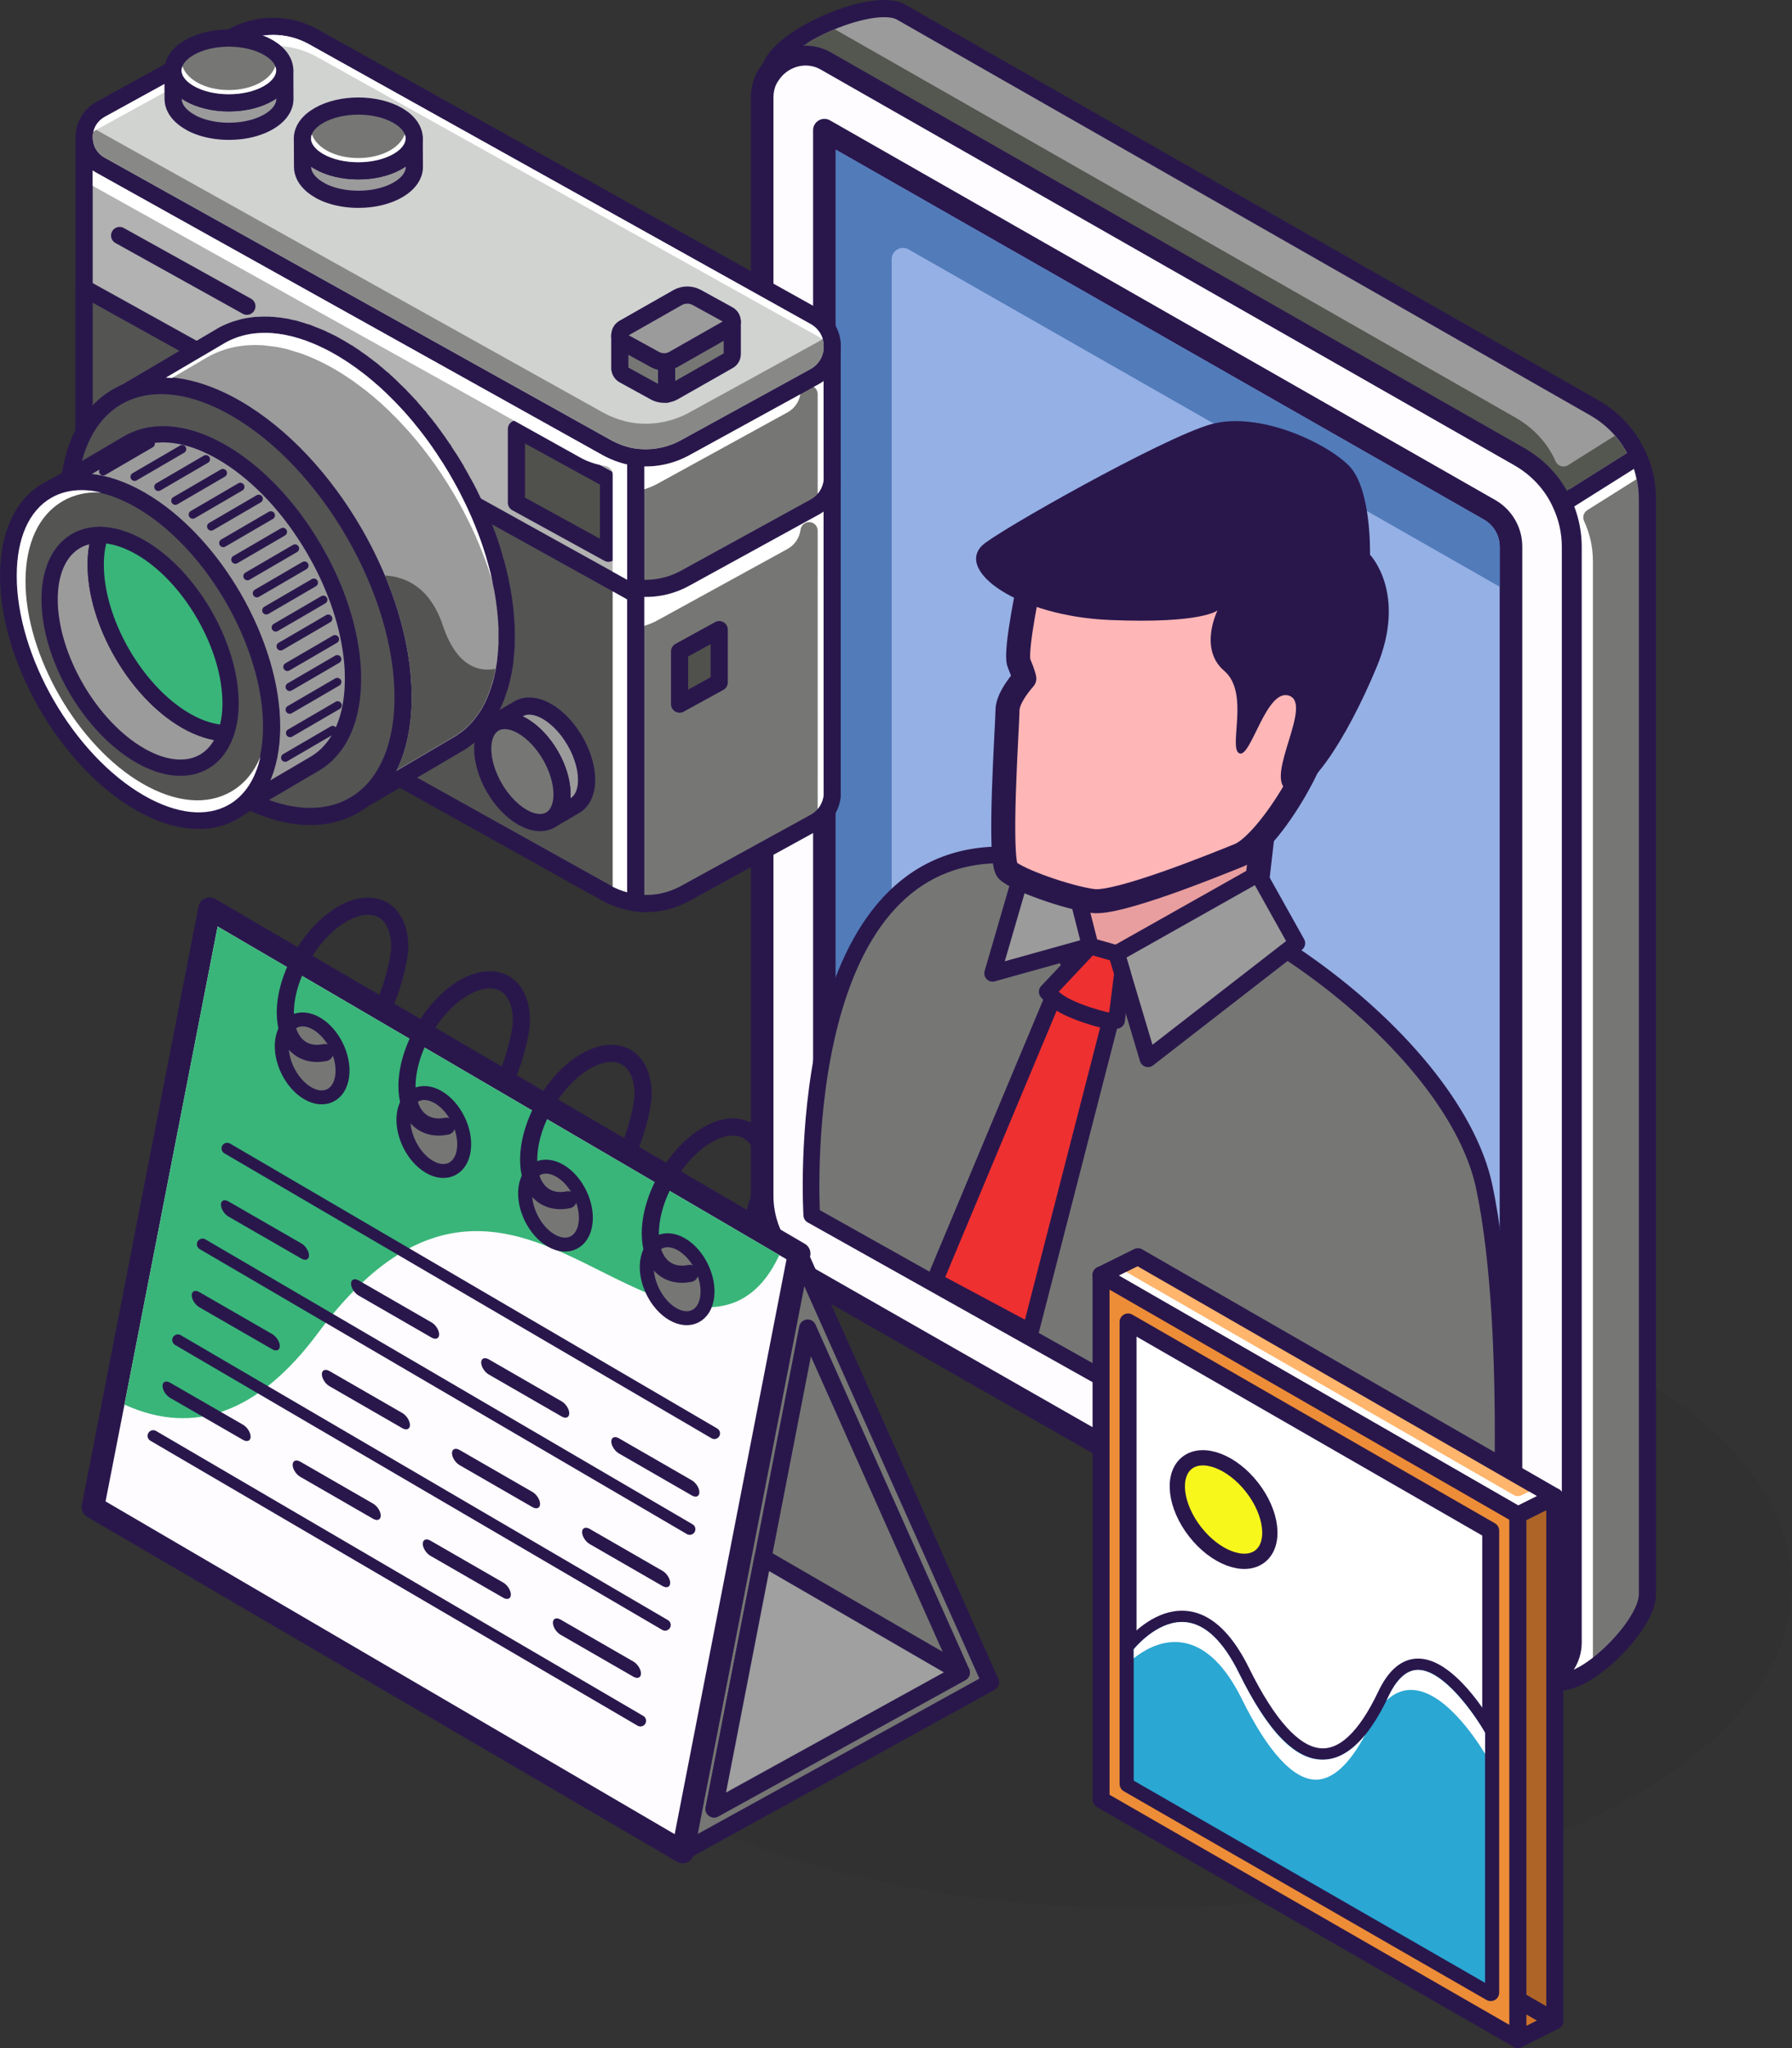 <svg xmlns="http://www.w3.org/2000/svg" id="Layer_2" data-name="Layer 2" viewBox="0 0 1973.73 2254.86"><rect x="0" y="0" width="1973.73" height="2254.86" fill="#333333" stroke="none"/><defs><style>      .cls-1 {        fill: none;      }      .cls-1, .cls-2, .cls-3, .cls-4, .cls-5, .cls-6, .cls-7, .cls-8, .cls-9, .cls-10, .cls-11, .cls-12, .cls-13, .cls-14, .cls-15, .cls-16, .cls-17, .cls-18, .cls-19, .cls-20, .cls-21, .cls-22, .cls-23, .cls-24, .cls-25, .cls-26, .cls-27, .cls-28 {        stroke: #29174c;        stroke-linecap: round;        stroke-linejoin: round;      }      .cls-1, .cls-2, .cls-4, .cls-10, .cls-11, .cls-17, .cls-18, .cls-24 {        stroke-width: 18.91px;      }      .cls-2, .cls-29 {        fill: #545453;      }      .cls-3 {        fill: #ed8d37;      }      .cls-3, .cls-9, .cls-15, .cls-22, .cls-23 {        stroke-width: 18.67px;      }      .cls-4, .cls-8, .cls-12 {        fill: #9b9b9b;      }      .cls-5 {        fill: #ef3030;      }      .cls-5, .cls-8, .cls-14 {        stroke-width: 18.32px;      }      .cls-6, .cls-12 {        stroke-width: 17.91px;      }      .cls-6, .cls-30 {        fill: #39b579;      }      .cls-31 {        fill: #29174c;      }      .cls-31, .cls-32, .cls-29, .cls-33, .cls-30, .cls-34, .cls-35, .cls-36 {        stroke-width: 0px;      }      .cls-7 {        fill: #f7f71c;        stroke-width: 16.81px;      }      .cls-9 {        fill: #ffb56c;      }      .cls-32 {        fill: #2d2d2d;        opacity: .24;      }      .cls-10 {        fill: #9fa09f;      }      .cls-11 {        fill: #b1b2b1;      }      .cls-13, .cls-20 {        fill: #fffcff;      }      .cls-13, .cls-25 {        stroke-width: 24.9px;      }      .cls-33, .cls-22 {        fill: #fff;      }      .cls-14, .cls-18, .cls-19, .cls-21 {        fill: #767774;      }      .cls-15 {        fill: #ce7328;      }      .cls-16 {        stroke-width: 9.07px;      }      .cls-16, .cls-27 {        fill: #2aa7d3;      }      .cls-17 {        fill: #d1d3d1;      }      .cls-19 {        stroke-width: 13.77px;      }      .cls-20, .cls-27 {        stroke-width: 12.45px;      }      .cls-21 {        stroke-width: 15.37px;      }      .cls-23 {        fill: #af6427;      }      .cls-24 {        fill: #50514c;      }      .cls-25 {        fill: #95b0e5;      }      .cls-34 {        fill: #527bba;      }      .cls-35 {        fill: #545650;      }      .cls-36 {        fill: #888986;      }      .cls-26 {        fill: #e89e9e;      }      .cls-26, .cls-28 {        stroke-width: 26.45px;      }      .cls-28 {        fill: #ffb6b6;      }    </style></defs><g id="Layer_4" data-name="Layer 4"><g><g><ellipse class="cls-32" cx="1255.09" cy="1745.44" rx="718.64" ry="355.48"></ellipse><g><path class="cls-18" d="m1814.49,549.11v1206.49c0,35.26-76.7,111.27-107.51,93.81,14.71-7.2,25.68-22.27,25.68-41.09V601.83c0-16.77-3.76-33.2-10.62-47.93l82.16-51.69c6.85,14.38,10.28,30.46,10.28,46.89Z"></path><path class="cls-4" d="m1804.21,502.22l-82.16,51.69c-9.58-21.56-26.03-39.7-47.24-52.04L910.64,66.04c-22.94-13.36-50.32-4.45-63.32,15.41,0-36.64,113.32-86.28,145.15-68.14l763.81,435.82c21.56,12.34,38.35,31.16,47.93,53.08Z"></path><path class="cls-13" d="m1732.66,601.83v1206.49c0,18.82-10.97,33.89-25.68,41.09-13.01,6.49-28.75,7.19-43.15-1.04l-771-439.94c-32.87-18.82-53.39-53.74-53.39-91.76V107.47c0-9.93,2.72-18.82,7.87-26.01,13.01-19.86,40.39-28.77,63.32-15.41l764.16,435.82c21.21,12.34,37.66,30.47,47.24,52.04,6.85,14.73,10.62,31.16,10.62,47.93Z"></path><path class="cls-25" d="m926.85,1349.04c-11.63-6.63-18.85-19.07-18.85-32.45V143.33l732.71,418c14.5,8.27,23.51,23.78,23.51,40.48v1167.9l-737.37-420.66Z"></path><path class="cls-35" d="m1727.08,512.16c-2.32,1.46-5.17,1.84-7.79,1.05-2.63-.8-4.77-2.7-5.88-5.2-8.81-19.84-23.8-36.34-43.35-47.71L919.4,32.19c-13.52,5.57-25.23,11.85-34.75,18.14.88-.04,1.75-.05,2.61-.05,9.6,0,19.31,2.46,28.14,7.6l764.07,435.78c19.82,11.53,35.66,27.52,46.34,46.7l66.15-41.61c-3.61-6.6-8.1-12.94-13.43-18.94l-51.46,32.36Z"></path><path class="cls-33" d="m1733.35,1838.26c6.37-2.97,13.51-7.42,20.95-13.15l.15-1.01V617.61c0-15.05-3.37-30.25-9.74-43.94-2.01-4.32-.5-9.46,3.54-11.99l54.09-34.03c-.79-4.12-1.7-7.87-2.78-11.34l-65.66,41.31c5.4,14.08,8.23,29.2,8.23,44.2v1206.49c0,10.91-3.14,21.21-8.77,29.93Z"></path><path class="cls-34" d="m1634.53,572.13L920.45,164.76v1151.82c0,8.92,4.81,17.21,12.57,21.64l49.09,28.01V285.4c0-4.44,2.36-8.53,6.2-10.76,3.83-2.24,8.56-2.26,12.42-.05l651.03,371.4v-44.19c0-12.23-6.6-23.59-17.24-29.66Z"></path><g><path class="cls-14" d="m894.07,1337.85s-24.2-386.22,199.21-396.45c223.41-10.22,506.38,199.92,541.42,364.92,35.04,165,15.35,455.35,15.35,455.35l-755.98-423.83Z"></path><path class="cls-26" d="m1190.89,967.95l-13.66,81.72s8.96,39.68,79.36,34.56c70.4-5.12,121.6-57.91,121.6-57.91l20.48-177.18-207.78,118.81Z"></path><polygon class="cls-8" points="1385.62 962.04 1229.8 1049.87 1264.38 1165.7 1428.36 1038.49 1385.62 962.04"></polygon><polygon class="cls-8" points="1200.84 1041.6 1093.28 1071.59 1123.74 966.91 1187.4 988.79 1200.84 1041.6"></polygon><path class="cls-28" d="m1135.02,635.1s-17.96,82.39-12.67,95.06,5.85,16.9,5.85,16.9c0,0-18.53,20.07-18.53,34.86s-10.56,165.83,0,176.39c10.56,10.56,66.84,30.14,94.29,33.71,27.46,3.57,132.52-38.99,161.17-50.61,28.66-11.62,89.92-102.45,96.25-166.88,6.34-64.43-77.1-172.16-89.78-174.28-12.67-2.11-236.59,34.86-236.59,34.86Z"></path><path class="cls-31" d="m1082.2,600.15c-30.13,28.29,39.08,78.25,140.48,82.47,101.4,4.22,118.3-10.56,118.3-10.56,0,0-21.12,42.25,7.39,66.54,28.52,24.29,3.95,85.55,16.76,90.84,12.81,5.28,29.71-72.88,55.06-63.37,25.35,9.51-25.35,86.61-4.22,102.45,21.12,15.84,66.54-52.9,100.34-134.18,33.8-81.29-7.39-123.63-7.39-123.63,0,0,1.93-72.78-23.33-98.13s-99.19-60.2-152.01-45.42c-52.81,14.79-235.54,118.12-251.38,133Z"></path><path class="cls-5" d="m1200.84,1041.6l-47.42,50.29s13.7,17.13,37,26.72c23.29,9.59,39.39,4.8,39.39,4.8l6.49-51.81-6.49-21.72-28.96-8.27Z"></path><path class="cls-5" d="m1159.82,1098.59l-130.39,311.57,105.44,56.32,88.03-341.87s-45.33-9.67-63.08-26.01Z"></path></g></g></g><g><g><polygon class="cls-18" points="880.18 1380.07 751.86 2039.1 1090.88 1852.16 880.18 1380.07"></polygon><polygon class="cls-18" points="889.56 1462.17 1058.81 1841.41 786.48 1991.58 889.56 1462.17"></polygon><polygon class="cls-13" points="880.19 1380.17 751.97 2038.98 102.36 1659.28 123.03 1553.46 230.84 1000.46 874.21 1376.68 880.19 1380.17"></polygon><polygon class="cls-10" points="1058.81 1841.41 840.35 1714.89 786.48 1991.58 1058.81 1841.41"></polygon></g><path class="cls-30" d="m239.7,1020.07l-102.62,526.36c76.62,34.94,148.24,8.55,212.99-78.59,121.78-163.53,222.51-113.03,311.35-68.48,37.76,18.93,73.42,36.81,109.92,39.6,39.06,2.94,67.58-15.74,87.05-57.12L239.7,1020.07Z"></path><g><path class="cls-21" d="m348.65,1126.92c18.29,10.64,30.94,36.44,28.26,57.62-2.68,21.18-19.68,29.72-37.97,19.08-18.29-10.64-30.95-36.43-28.26-57.61,2.68-21.18,19.69-29.72,37.98-19.08Z"></path><path class="cls-1" d="m426.25,1099.53c6.17-14.79,14.05-42.92,14.01-57.18-.11-39.98-28.42-56.12-63.21-36.03-34.79,20.09-62.9,68.79-62.79,108.78.09,32.09,18.33,48.81,43.52,43.78"></path></g><g><path class="cls-21" d="m482.66,1207.96c18.29,10.64,30.94,36.44,28.26,57.62-2.68,21.18-19.68,29.72-37.97,19.08-18.29-10.64-30.95-36.43-28.26-57.61,2.68-21.18,19.69-29.72,37.98-19.08Z"></path><path class="cls-1" d="m560.26,1180.57c6.17-14.79,14.05-42.92,14.01-57.18-.11-39.98-28.42-56.12-63.21-36.03-34.79,20.09-62.9,68.79-62.79,108.78.09,32.09,18.33,48.81,43.52,43.78"></path></g><g><path class="cls-21" d="m616.67,1289c18.29,10.64,30.94,36.44,28.26,57.62-2.68,21.18-19.68,29.72-37.97,19.08-18.29-10.64-30.95-36.43-28.26-57.61,2.68-21.18,19.69-29.72,37.98-19.08Z"></path><path class="cls-1" d="m694.27,1261.61c6.17-14.79,14.05-42.92,14.01-57.18-.11-39.98-28.42-56.12-63.21-36.03-34.79,20.09-62.9,68.79-62.79,108.78.09,32.09,18.33,48.81,43.52,43.78"></path></g><g><path class="cls-21" d="m750.67,1370.04c18.29,10.64,30.94,36.44,28.26,57.62-2.68,21.18-19.68,29.72-37.97,19.08-18.29-10.64-30.95-36.43-28.26-57.61,2.68-21.18,19.69-29.72,37.98-19.08Z"></path><path class="cls-1" d="m828.27,1342.65c6.17-14.79,14.05-42.92,14.01-57.18-.11-39.98-28.42-56.12-63.21-36.03-34.79,20.09-62.9,68.79-62.79,108.78.09,32.09,18.33,48.81,43.52,43.78"></path></g><g><line class="cls-20" x1="705.37" y1="1894.56" x2="168.77" y2="1580.83"></line><line class="cls-20" x1="732.52" y1="1789.08" x2="195.92" y2="1475.35"></line><line class="cls-20" x1="759.68" y1="1683.6" x2="223.08" y2="1369.87"></line><line class="cls-20" x1="786.83" y1="1578.12" x2="250.23" y2="1264.39"></line></g><g><path class="cls-31" d="m332,1385.72l-80.32-46.27c-4.59-2.65-8.35-8.57-8.35-13.16h0c0-4.59,3.76-6.18,8.35-3.54l80.32,46.27c4.59,2.65,8.35,8.57,8.35,13.16h0c0,4.59-3.76,6.19-8.35,3.54Z"></path><path class="cls-31" d="m299.84,1485.5l-80.32-46.27c-4.59-2.65-8.35-8.57-8.35-13.16h0c0-4.59,3.76-6.19,8.35-3.54l80.32,46.27c4.59,2.65,8.35,8.57,8.35,13.16h0c0,4.59-3.76,6.18-8.35,3.54Z"></path><path class="cls-31" d="m267.68,1585.28l-80.32-46.27c-4.59-2.65-8.35-8.57-8.35-13.16h0c0-4.59,3.76-6.19,8.35-3.54l80.32,46.27c4.59,2.65,8.35,8.57,8.35,13.16h0c0,4.59-3.76,6.18-8.35,3.54Z"></path></g><g><path class="cls-31" d="m475.32,1472.64l-80.32-46.27c-4.59-2.65-8.35-8.57-8.35-13.16h0c0-4.59,3.76-6.18,8.35-3.54l80.32,46.27c4.59,2.65,8.35,8.57,8.35,13.16h0c0,4.59-3.76,6.18-8.35,3.54Z"></path><path class="cls-31" d="m443.16,1572.42l-80.32-46.27c-4.59-2.65-8.35-8.57-8.35-13.16h0c0-4.59,3.76-6.18,8.35-3.54l80.32,46.27c4.59,2.65,8.35,8.57,8.35,13.16h0c0,4.59-3.76,6.19-8.35,3.54Z"></path><path class="cls-31" d="m411,1672.19l-80.32-46.27c-4.59-2.65-8.35-8.57-8.35-13.16h0c0-4.59,3.76-6.18,8.35-3.54l80.32,46.27c4.59,2.65,8.35,8.57,8.35,13.16h0c0,4.59-3.76,6.18-8.35,3.54Z"></path></g><g><path class="cls-31" d="m618.64,1559.55l-80.32-46.27c-4.59-2.65-8.35-8.57-8.35-13.16h0c0-4.59,3.76-6.18,8.35-3.54l80.32,46.27c4.59,2.65,8.35,8.57,8.35,13.16h0c0,4.59-3.76,6.18-8.35,3.54Z"></path><path class="cls-31" d="m586.48,1659.33l-80.32-46.27c-4.59-2.65-8.35-8.57-8.35-13.16h0c0-4.59,3.76-6.18,8.35-3.54l80.32,46.27c4.59,2.65,8.35,8.57,8.35,13.16h0c0,4.59-3.76,6.18-8.35,3.54Z"></path><path class="cls-31" d="m554.32,1759.11l-80.32-46.27c-4.59-2.65-8.35-8.57-8.35-13.16h0c0-4.59,3.76-6.18,8.35-3.54l80.32,46.27c4.59,2.65,8.35,8.57,8.35,13.16h0c0,4.59-3.76,6.19-8.35,3.54Z"></path></g><g><path class="cls-31" d="m761.96,1646.46l-80.32-46.27c-4.59-2.65-8.35-8.57-8.35-13.16h0c0-4.59,3.76-6.18,8.35-3.54l80.32,46.27c4.59,2.65,8.35,8.57,8.35,13.16h0c0,4.59-3.76,6.18-8.35,3.54Z"></path><path class="cls-31" d="m729.8,1746.24l-80.32-46.27c-4.59-2.65-8.35-8.57-8.35-13.16h0c0-4.59,3.76-6.18,8.35-3.54l80.32,46.27c4.59,2.65,8.35,8.57,8.35,13.16h0c0,4.59-3.76,6.18-8.35,3.54Z"></path><path class="cls-31" d="m697.63,1846.02l-80.32-46.27c-4.59-2.65-8.35-8.57-8.35-13.16h0c0-4.59,3.76-6.18,8.35-3.54l80.32,46.27c4.59,2.65,8.35,8.57,8.35,13.16h0c0,4.59-3.76,6.18-8.35,3.54Z"></path></g></g><g><path class="cls-11" d="m700.18,503.49v490.49c-10.95-1.48-21.91-4.97-31.88-10.46L110.58,672.55c-11.2-6.22-17.18-16.94-17.68-28.14-.24-.74-.24-1.74-.24-2.48V154.91h.24c1,10.7,6.97,20.91,17.68,26.88l557.72,310.99c9.97,5.48,20.92,9.22,31.88,10.71Z"></path><path class="cls-18" d="m916.54,529.89v347.08c-1.5,11.45-7.96,22.16-19.17,28.39l-142.92,78.43c-16.92,9.2-35.85,12.69-54.27,10.2v-346.83c18.42,2.24,37.59-1.25,54.27-10.46l142.92-78.44c11.21-6.22,17.68-16.92,19.17-28.38Z"></path><path class="cls-17" d="m916.6,378.27v7.96c-1.5,11.45-7.96,22.16-19.17,28.39l-142.92,78.43c-16.68,9.22-35.85,12.7-54.27,10.46-10.95-1.48-21.91-5.23-31.88-10.7L110.64,181.82c-10.7-5.97-16.68-16.18-17.68-26.89-1.5-13.19,4.49-27.14,17.93-34.6l145.9-80.18c27.63-14.94,60.75-14.94,88.14.26l552.74,308.24c11.71,6.72,17.93,17.92,18.93,29.63Z"></path><path class="cls-2" d="m698.16,653.17v315.09c0,14.23-15.3,23.22-27.73,16.29L110.58,672.55c-11.2-6.22-17.18-16.94-17.68-28.14-.24-.74-.24-1.74-.24-2.48v-324.68l605.51,335.92Z"></path><g><g><path class="cls-12" d="m558.01,691.23v19.42c0,.24-.26.5-.26.75v2.74c-.24,1.74-.24,3.49-.5,5.23v1.5c0,.5-.24,1-.24,1.5,0,.74,0,1.5-.26,2.24,0,1.24-.24,2.49-.24,3.73-.26.5-.26,1.24-.26,1.99-.24,1.24-.5,2.74-.74,3.99,0,1-.26,1.74-.5,2.74,0,.74-.24,1.5-.24,2.24-.51,1.5-.75,2.99-1,4.49-.26.74-.26,1.5-.5,2.24,0,.75-.26,1.5-.5,2.24-.5,1.51-.75,3.25-1.25,4.98-.24.75-.5,1.5-.74,2.24,0,.51-.26,1-.5,1.5-.5,1.99-1.25,3.99-1.99,5.98-.26.74-.5,1.5-.74,2.24,0,.26-.26.5-.26.75-1.24,3.23-2.49,6.47-3.99,9.46v.24c-1.24,2.25-2.24,4.49-3.48,6.48-1,2.24-2.25,4.23-3.49,6.22q-.24,0-.24.24c-1.99,2.99-3.99,5.73-5.98,8.22-.5.75-1,1.24-1.5,1.99-1.99,2.49-4.23,4.73-6.47,6.98,0,.24-.26.24-.5.49-2.25,2.25-4.74,4.49-7.48,6.48-.5.5-1.24.74-1.74,1.24-2.74,1.99-5.23,3.99-8.22,5.48l-85.65,50.3-24.4,14.19c1.5-1,2.74-1.99,3.99-2.99.74-.24,1.24-.74,1.98-1.24,2.49-1.99,4.98-4.23,7.48-6.47,0-.26.24-.26.5-.51,2.24-2.24,4.23-4.47,6.22-6.97.5-.74,1-1.24,1.5-1.99.74-1,1.48-1.74,1.99-2.74,1.74-1.74,2.74-3.49,3.98-5.47,1.5-1.99,2.74-4.24,3.99-6.48,1.24-2.24,2.24-4.49,3.49-6.72,1.24-2.99,2.74-6.22,3.73-9.46.5-1,.74-1.99,1.24-2.99.75-1.99,1.25-3.99,1.99-5.98.26-1.24.74-2.48,1-3.73.5-1.74,1-3.49,1.24-4.97.5-1.5.75-2.99,1.25-4.49.24-1.5.5-2.99.74-4.49.26-1.74.5-3.23,1-4.97,0-1.25.26-2.74.5-3.99.24-1.74.5-3.73.75-5.73,0-1.24.24-2.49.24-3.73.24-2.25.5-4.49.5-6.72,0-1,.24-1.75.24-2.74,0-3.49.26-6.72.26-10.21,0-3.23,0-6.48-.26-9.96v-3.23c-.24-2.49-.24-4.74-.5-6.98-.24-1.24-.24-2.49-.24-3.73-.24-2.49-.5-4.98-.75-7.48-.24-1-.24-1.98-.49-2.98-.26-3.49-.75-6.72-1.5-10.21v-1.5c-.5-2.99-1.25-5.97-1.75-9.22-.24-1.24-.5-2.48-.74-3.73-.5-2.24-1-4.49-1.5-6.97-.26-1.25-.74-2.75-1-3.99-.5-2.24-1-4.47-1.74-6.97-.26-1.25-.75-2.49-1-3.99-.75-2.49-1.25-4.73-1.99-7.22-.5-1.24-.75-2.24-1-3.49-1.24-3.48-2.24-7.22-3.49-10.7,0-.26-.24-.5-.24-.75-1.25-3.23-2.25-6.47-3.49-9.7-.5-1.25-.74-2.25-1.24-3.25-.75-2.49-1.75-4.97-2.75-7.46-.49-1.25-1-2.25-1.48-3.49-1-2.49-1.99-4.98-3.25-7.46-.24-1-.74-1.99-1.24-2.99-1-2.24-1.74-4.23-2.74-6.22-.5-1.24-1.25-2.74-1.75-3.99-.5-.74-.74-1.48-1.24-2.24-1.24-2.74-2.49-5.47-3.99-8.22-.74-1.74-1.74-3.48-2.74-5.47-1-1.75-1.74-3.49-2.74-5.23-2.49-4.74-5.23-9.47-7.98-14.2-.5-1-1-1.74-1.5-2.49-3.98-6.72-7.96-13.19-12.19-19.42-.75-1-1.24-1.99-1.99-2.74-3.23-5.24-6.72-10.21-10.46-14.94v-.26c-2.74-3.48-5.23-6.72-7.72-10.2-1.99-2.49-3.99-4.98-6.22-7.48-.26-.5-.74-1-1.24-1.74-2.49-2.99-4.98-5.73-7.48-8.72-.74-.74-1.5-1.74-2.24-2.49-1.75-1.99-3.73-3.98-5.48-5.97-1-1-2.24-2.25-3.23-3.25-1.5-1.74-3.23-3.48-4.73-4.97l-3.49-3.49c-1.5-1.5-3.23-2.99-4.73-4.47-1.24-1.25-2.49-2.49-3.73-3.49-1.5-1.5-3.23-2.99-4.73-4.23-1.25-1.25-2.49-2.25-3.73-3.49-1.75-1.24-3.25-2.74-4.98-3.99-1.24-1-2.49-1.99-3.73-2.99-1.75-1.48-3.23-2.74-4.98-4.23-1.24-.74-2.49-1.74-3.48-2.48-1.99-1.5-3.99-2.75-5.74-4.23-1-.75-1.98-1.51-2.98-1.99-2.99-1.99-5.73-3.99-8.72-5.74-.26-.24-.5-.24-.5-.49-2.99-1.75-5.98-3.74-8.96-5.48-2.75-1.5-5.48-2.99-8.22-4.49-1-.49-1.99-1-2.99-1.48-1.99-1-3.99-1.99-5.98-2.99-.98-.26-1.74-.75-2.74-1.25-2.74-1.24-5.73-2.49-8.46-3.48-2.74-1.25-5.48-2.25-8.46-3.25-.75-.24-1.75-.49-2.49-.74-1.99-.74-3.73-1.25-5.73-1.74-1-.5-2.25-.75-3.25-1-1.74-.5-3.48-.75-4.97-1.25-1.25-.24-2.24-.5-3.23-.74-1.75-.26-3.25-.5-4.98-.75-1.24-.24-2.49-.49-3.49-.74-1.48-.26-2.98-.26-4.47-.5-1.25-.24-2.75-.24-3.99-.5-1.24,0-2.49,0-3.73-.26h-8.22c-1.74,0-3.73.26-5.73.26-1,0-1.99.26-2.99.26-2.99.24-5.73.74-8.72,1.24-.24,0-.5.24-.74.24-.75,0-1.24.26-1.74.5-1.75.26-3.49.75-5.24,1.25-.98.24-1.74.5-2.48.74-1.5.5-2.75.75-4.23,1.25-1.5.74-3.25,1.24-4.74,1.99-.74.49-1.74.74-2.48.98l107.3-63.23c2.25-1.51,4.49-2.49,6.98-3.74.74-.24,1.5-.5,2.24-1,1.75-.74,3.23-1.24,4.98-1.99.24,0,.5-.24.74-.24,1-.5,2.25-.75,3.25-1,1-.24,1.74-.5,2.48-.74,1.75-.5,3.49-1,5.23-1.5.5,0,1.25-.26,1.75-.26h.24c.26-.24.5-.24.75-.24,2.74-.5,5.73-1,8.46-1.25.5,0,1,0,1.5-.24h1.74c1.75,0,3.74-.24,5.73-.24h7.98c1,.24,1.74,0,2.74.24h1c1.5.24,2.74.24,3.99.5,1.24,0,2.24.24,3.23.24.24,0,.74.26,1.24.26,1.25.24,2.49.5,3.73.5,1,.24,1.99.5,2.99.5.5.24,1.25.5,1.74.5,1,.24,2.25.5,3.25.74,1,.26,1.74.26,2.74.5.75.26,1.5.5,2.49.74,1,.26,1.99.51,3.23,1,.5,0,1.25.26,1.74.51,1.25.24,2.49.74,3.74,1.24,1,.24,1.74.5,2.74.74.24.26.74.26,1,.26,2.49,1,4.73,1.99,7.22,2.99h.24c2.49,1,4.73,1.98,7.22,2.98.5.26.75.5,1.25.5.74.5,1.74,1,2.48,1.25,1.25.74,2.49,1.24,3.74,1.74.74.5,1.74,1,2.48,1.24,1,.5,1.99,1,2.99,1.5.75.5,1.5.75,2.24,1.25,1.75,1,3.74,2.24,5.74,3.23.74.5,1.24.74,1.74,1,2.49,1.5,4.97,2.99,7.22,4.47.24,0,.5.26.74.26v.26c2.49,1.48,5.23,3.23,7.72,4.97l.74.74c1,.51,1.99,1.25,2.99,1.99,1.5,1,2.99,1.99,4.23,2.99.5.5,1,.75,1.5,1.24,1.25.75,2.49,1.75,3.49,2.49,1,1,2.24,1.75,3.23,2.49.75.5,1.25,1,1.99,1.5,1.24,1,2.49,2.24,3.73,3.23.75.5,1.75,1.25,2.49,1.99.75.74,1.5,1.25,2.24,1.99,1.25,1.24,2.49,2.24,3.99,3.23.5.74,1.24,1.25,1.99,1.99.74.74,1.74,1.5,2.49,2.24,1.24,1.25,2.74,2.49,3.98,3.73.5.51,1,1,1.5,1.5,1,1,1.99,1.99,2.99,2.99,1.25,1,2.49,2.25,3.49,3.49.5.24,1,.74,1.5,1.24,1,1.25,2.24,2.49,3.48,3.74,1,.98,1.99,1.98,2.99,3.23.5.24.75.5,1,1,1.5,1.48,2.99,3.23,4.73,4.97.5.75,1.25,1.74,1.99,2.49.24,0,.24.24.5.5,2.24,2.74,4.73,5.48,6.97,8.22h.26c.24.5.74,1,1,1.5,1.99,2.48,3.98,4.97,5.97,7.22,0,.24.26.49.26.49,2.74,3.25,5.23,6.74,7.72,10.21,0,0,.24,0,.24.26,3.49,4.73,6.98,9.71,10.46,14.94.5.49.75,1,1.25,1.48.24.5.24.75.5,1.25,4.23,6.22,8.46,12.69,12.19,19.17.26.5.75,1,1,1.5.26.24.26.74.5,1.24,2.74,4.73,5.48,9.46,7.98,14.19.24.26.49.5.49.75.75,1.5,1.5,2.99,2.49,4.47.75,1.75,1.75,3.74,2.74,5.48.26.5.26.74.51,1,1.24,2.49,2.24,4.73,3.48,7.22.26.74.75,1.5,1,2.24l.26.26c1.24,2.99,2.74,5.97,3.98,8.96.26.26.26.74.5,1,.5,1,.75,1.99,1.25,2.74.74,1.75,1.48,3.49,1.99,5.23.49.75.74,1.5,1.24,2.49.5,1.25.74,2.24,1.24,3.49.5,1,.75,1.99,1.25,2.99.5,1.48,1.24,2.98,1.74,4.47.24,1,.75,1.99,1.24,3.23,0,.26.26.75.5,1.25,1,2.74,1.99,5.73,2.99,8.46,0,.26,0,.5.26.74v.26c1,2.99,1.99,6.22,2.98,9.46,0,.26.26.75.26,1,.5,1,.74,2.25,1,3.49.5,1.74,1,3.49,1.5,5.23.24.75.5,1.24.74,1.99.26,1.5.5,2.74,1,3.99.24,1.24.5,2.48,1,3.73.24,1,.5,2.24.74,3.23.26,1.24.5,2.74.75,3.99.24.74.5,1.74.74,2.49l.75,4.47c.24,1.24.74,2.49.74,3.73.26.5.26,1,.5,1.5.5,2.49.75,5.23,1.24,7.72,0,.5.26,1,.26,1.25v.24c.5,3.23,1,6.22,1.24,9.22.26.5.26.74.26,1,0,1,.24,1.99.24,2.98.26,1.75.5,3.49.5,5.24.26.74.26,1.48.26,2.24.24,1.24.24,2.48.24,3.48.26,1.25.26,2.25.26,3.25.24,1.24.24,2.49.24,3.98,0,1,.26,2.25.26,3.25Z"></path><path class="cls-2" d="m260.14,449.77c101.86,58.81,184.14,201.37,183.8,318.41-.33,117.04-83.15,164.24-185.01,105.43-101.86-58.81-184.18-201.34-183.84-318.39.33-117.04,83.19-164.26,185.05-105.45Z"></path><path class="cls-33" d="m533.83,614.75s1.11,2.98,1.13,3.02l3.06,8.78c1.36,4.06,2.41,7.32,3.4,10.56l.97,3.34-.17-.81-.56-2.43-.64-2.75s-.55-2.35-.55-2.37l-.94-3.77s-.67-2.54-.67-2.55l-2.37-8.63s-.68-2.3-.69-2.33l-.79-2.72c-1.22-4.04-2.21-7.12-3.26-10.24-1.22-3.57-2.18-6.37-3.2-9.15l-1.14-3.08s-1.05-2.78-1.05-2.78l-3.66-9.28-1.01-2.5-1.56-3.64s-1.09-2.57-1.11-2.59l-1.03-2.41c-1.3-2.92-2.63-5.85-3.99-8.75l-1.26-2.6-6.14-12.34s-1.29-2.49-1.3-2.52l-1.47-2.84c-2.95-5.48-5.57-10.13-8.25-14.72l-1.51-2.52c-3.81-6.42-7.77-12.77-11.9-18.97l-1.86-2.77c-3.31-4.9-6.71-9.8-10.22-14.56-2.65-3.59-5.14-6.87-7.68-10.09l-6.1-7.56c-.18-.23-1.52-1.91-1.69-2.16-1.81-2.09-4.12-4.81-6.48-7.49l-2.47-2.74-7.42-8.05s-2.49-2.61-2.52-2.64l-9.56-9.56-1.69-1.58-3.66-3.39-2.54-2.37-2.04-1.77-3.7-3.23-2.31-2.01-2.36-1.93-3.71-3.02-1.84-1.51s-3.11-2.37-3.11-2.37l-7.49-5.58s-2.72-1.95-2.75-1.96l-2.07-1.46c-2.76-1.91-5.29-3.57-7.82-5.18-2.92-1.84-5.19-3.25-7.5-4.6l-7.44-4.21-2.07-1.07-2.88-1.48-2.27-1.19-2.43-1.14-2.18-1.03s-2.09-.97-2.13-1c-2.65-1.19-4.92-2.16-7.16-3.06-.13-.05-.28-.1-.41-.16-2.36-.95-4.69-1.82-7.01-2.65l-2.5-.81s-2.1-.69-2.14-.71l-7.21-2.1-2.35-.64-2.49-.55-2.98-.67-3.21-.63-4.78-.78-2.76-.36-5.02-.51-3.59-.19-4.28-.13-3.08.05c-1.8.04-3.57.13-5.35.26l-2.87.26c-2.52.26-5.15.63-7.73,1.13l-2.37.51c-1.58.35-3.16.71-4.72,1.14l-2.25.72-2.89.9c-2.27.86-3.73,1.5-5.18,2.12l-2.14.91c-2.1.97-4.17,2.04-6.18,3.21l-64.82,38.04,6.59.43,38.76-22.73c2.49-1.45,5.03-2.75,7.61-3.96.09-.05,2.55-1.09,2.64-1.13,1.75-.77,3.51-1.5,5.32-2.16l3.59-1.23s3.57-1.11,3.62-1.12c1.88-.53,3.81-.98,5.71-1.41.16-.04,2.03-.47,2.19-.5,3.78-.71,6.92-1.14,10.12-1.47.23-.02,2.7-.28,2.93-.29,2.41-.16,4.49-.26,6.6-.3.23-.01,3.14-.1,3.37-.06l5.26.17s2.76.1,2.81.1l14.09,1.75c.06.01,3.29.55,3.37.56l5.28,1.18s2.66.6,2.69.6c.06.01,2.64.73,2.71.74l12.15,3.71c3.56,1.23,6.14,2.2,8.74,3.25,2.6,1.03,5.17,2.13,7.74,3.27.06.04,2.87,1.35,2.93,1.39l2.09.97,2.74,1.3s2.43,1.25,2.48,1.28l3.11,1.62s2.27,1.18,2.31,1.19l6.05,3.39c4.34,2.53,6.8,4.06,9.25,5.6,3.4,2.15,6.1,3.94,8.79,5.79l2.84,2.01,2.09,1.5,11.61,8.69s2.01,1.63,2.04,1.65l3.82,3.11s2.59,2.12,2.61,2.14c.01.02,2.35,2.05,2.36,2.07l3.93,3.4s2.12,1.86,2.14,1.87c.02.02,2.65,2.48,2.67,2.5l3.89,3.62s1.73,1.6,1.74,1.62l10.54,10.56,1.6,1.68,8.28,8.96,2.13,2.37c2.92,3.31,5.35,6.15,7.74,9.03l7.26,8.96c3.01,3.85,5.62,7.28,8.18,10.77,3.87,5.23,7.42,10.32,10.88,15.46.02.04,1.26,1.8,1.29,1.84,4.91,7.45,9.05,14.04,13.01,20.75.06.1,1.36,2.24,1.41,2.33,2.94,5.05,5.67,9.88,8.28,14.76l2.1,3.99,1.39,2.69,5.96,11.98c.04.06,1.5,3.08,1.53,3.15,1.5,3.2,2.89,6.24,4.23,9.3l3.85,8.96c.02.06.84,2.09.86,2.15l1.64,4.07,1.18,2.93,1.13,3.01,1.22,3.23Z"></path></g><path class="cls-12" d="m388.72,741.47c0-.41-.04-.83-.06-1.24-.03-.88-.08-1.76-.12-2.64-.05-1.04-.08-2.08-.15-3.13-.05-.8-.13-1.6-.19-2.41-.07-.93-.14-1.85-.22-2.78-.05-.62-.09-1.24-.15-1.86-.13-1.33-.29-2.67-.45-4.01-.09-.77-.16-1.54-.26-2.31-.03-.26-.05-.52-.09-.78-.31-2.42-.65-4.84-1.04-7.28,0-.05-.02-.11-.03-.16-.05-.33-.12-.67-.17-1-.33-2.05-.68-4.1-1.07-6.16-.07-.36-.15-.72-.22-1.09-.19-.97-.39-1.94-.59-2.92-.24-1.19-.46-2.37-.72-3.56-.14-.65-.31-1.31-.46-1.96-.24-1.06-.49-2.12-.74-3.19-.2-.82-.37-1.63-.57-2.45-.24-.97-.51-1.95-.77-2.93-.27-1.06-.55-2.12-.83-3.18-.14-.53-.27-1.06-.42-1.58-.39-1.39-.81-2.78-1.22-4.17-.26-.9-.51-1.8-.79-2.7-.08-.26-.15-.52-.23-.78-.76-2.5-1.57-5-2.4-7.49,0-.03-.02-.06-.03-.09-.06-.18-.13-.35-.19-.53-.76-2.26-1.54-4.51-2.36-6.76-.12-.35-.26-.69-.39-1.04-.3-.83-.62-1.65-.93-2.48-.45-1.19-.88-2.38-1.34-3.57-.29-.75-.6-1.49-.9-2.24-.37-.93-.74-1.86-1.12-2.78-.27-.67-.53-1.35-.81-2.02-.55-1.32-1.12-2.62-1.69-3.93-.32-.74-.63-1.48-.95-2.22-.11-.26-.22-.52-.33-.78-1.04-2.35-2.1-4.69-3.2-7.02-.04-.08-.08-.17-.12-.25-.29-.61-.59-1.21-.88-1.82-.88-1.85-1.76-3.7-2.68-5.53-.14-.27-.29-.55-.43-.82-.72-1.44-1.47-2.86-2.21-4.29-.62-1.18-1.21-2.38-1.84-3.56-.11-.21-.24-.42-.35-.63-2.02-3.76-4.11-7.48-6.26-11.16-.19-.31-.35-.64-.54-.96-.21-.36-.45-.69-.66-1.05-3.06-5.16-6.24-10.23-9.55-15.21-.18-.27-.34-.56-.52-.82-.3-.46-.64-.9-.94-1.35-2.68-3.96-5.4-7.88-8.22-11.71h0c-.05-.08-.1-.14-.15-.21-1.97-2.67-3.97-5.3-6.01-7.89-.09-.12-.18-.24-.27-.36-1.52-1.93-3.06-3.82-4.61-5.7-.31-.37-.6-.75-.91-1.12-.02-.02-.04-.05-.06-.08-1.84-2.22-3.71-4.4-5.6-6.55-.09-.11-.19-.21-.29-.32-.56-.64-1.14-1.26-1.71-1.9-1.21-1.35-2.41-2.71-3.64-4.03-.23-.24-.46-.48-.69-.72-.82-.88-1.66-1.74-2.49-2.61-.92-.96-1.83-1.94-2.75-2.88-.34-.35-.69-.68-1.03-1.02-.91-.91-1.82-1.8-2.73-2.7-.78-.77-1.56-1.56-2.35-2.32-.44-.43-.9-.83-1.34-1.25-.98-.93-1.98-1.85-2.97-2.77-.69-.63-1.36-1.28-2.05-1.91-.54-.48-1.09-.94-1.63-1.42-.99-.88-1.99-1.75-2.99-2.61-.61-.52-1.21-1.07-1.82-1.59-.66-.55-1.33-1.08-1.98-1.62-.98-.81-1.95-1.61-2.94-2.4-.51-.41-1.01-.84-1.52-1.24-.83-.65-1.67-1.27-2.5-1.91-.91-.7-1.82-1.4-2.74-2.09-.37-.28-.74-.58-1.12-.85-1.12-.83-2.26-1.61-3.39-2.41-.77-.55-1.54-1.11-2.31-1.64-.2-.14-.4-.29-.6-.43-2.04-1.4-4.09-2.75-6.15-4.07-.02,0-.03-.02-.05-.03-.16-.1-.32-.19-.47-.29-1.86-1.18-3.72-2.33-5.6-3.43-.47-.28-.95-.55-1.42-.83-1.54-.89-3.08-1.75-4.6-2.58-.59-.32-1.16-.6-1.75-.9-.79-.42-1.57-.82-2.35-1.22-.61-.31-1.23-.65-1.83-.95-.97-.48-1.94-.91-2.91-1.37-.7-.33-1.4-.67-2.1-.99-.28-.13-.57-.27-.85-.4-1.94-.87-3.88-1.69-5.8-2.46-.01,0-.03,0-.04-.01-1.95-.78-3.88-1.51-5.8-2.18-.25-.09-.49-.16-.74-.24-.71-.24-1.41-.46-2.12-.69-.98-.32-1.97-.67-2.94-.96-.49-.15-.97-.26-1.46-.4-.86-.25-1.7-.48-2.55-.7-.66-.17-1.32-.38-1.97-.54-.69-.17-1.36-.3-2.05-.45-.85-.2-1.7-.39-2.54-.56-.45-.09-.9-.21-1.35-.3-.8-.16-1.58-.25-2.37-.39-.98-.17-1.96-.34-2.93-.48-.34-.05-.69-.13-1.03-.17-.81-.11-1.6-.16-2.41-.25-1.04-.11-2.09-.23-3.12-.32-.3-.02-.62-.07-.92-.09-.71-.05-1.39-.03-2.09-.07-1.23-.06-2.47-.11-3.68-.12-.34,0-.69-.03-1.03-.03-.53,0-1.04.06-1.57.07-1.54.03-3.06.1-4.57.22-.45.03-.92.02-1.37.07-.34.03-.66.11-.99.14-2.3.24-4.57.56-6.78.98-.19.04-.39.05-.58.08-.05,0-.1.03-.16.04-.45.09-.9.22-1.35.32-1.38.31-2.75.63-4.1,1.01-.66.19-1.29.41-1.94.61-.86.27-1.74.51-2.58.81-.22.07-.42.18-.63.26-1.3.47-2.56,1.01-3.82,1.56-.62.27-1.25.51-1.86.79-1.85.87-3.66,1.8-5.42,2.82l-89.67,52.62c1.76-1.02,3.57-1.95,5.42-2.82.61-.28,1.24-.52,1.86-.79,1.26-.55,2.53-1.08,3.83-1.56,1.05-.39,2.13-.73,3.21-1.07.65-.2,1.29-.43,1.95-.61,1.34-.38,2.71-.7,4.09-1.01.46-.1.9-.23,1.36-.32.24-.05.48-.07.72-.12,2.22-.43,4.49-.74,6.79-.98.78-.08,1.58-.15,2.37-.21,1.5-.11,3.03-.18,4.56-.22.87-.02,1.73-.05,2.6-.04,1.22,0,2.45.06,3.68.12,1,.05,2,.08,3.01.16,1.03.08,2.07.2,3.12.32,1.14.13,2.29.25,3.44.42.97.14,1.95.31,2.93.48,1.23.22,2.47.43,3.72.69.84.18,1.69.37,2.54.57,1.34.31,2.68.64,4.02,1,.85.23,1.7.46,2.55.7,1.46.42,2.93.88,4.4,1.37.7.23,1.4.45,2.11.69,2.17.75,4.35,1.55,6.55,2.43.02,0,.03,0,.05.02,2.2.88,4.42,1.85,6.65,2.86.7.32,1.4.66,2.1.99,1.58.74,3.16,1.51,4.75,2.32.78.4,1.57.8,2.35,1.22,2.11,1.11,4.22,2.25,6.35,3.48,2.35,1.36,4.7,2.79,7.03,4.26.16.1.32.19.47.29,2.28,1.45,4.55,2.97,6.8,4.52.77.53,1.54,1.1,2.31,1.64,1.51,1.07,3.01,2.14,4.5,3.26.91.68,1.82,1.39,2.73,2.08,1.35,1.04,2.7,2.08,4.03,3.16.98.79,1.96,1.59,2.93,2.39,1.28,1.06,2.55,2.13,3.81,3.21,1,.86,2,1.73,2.98,2.6,1.24,1.09,2.46,2.21,3.68,3.33,1,.91,1.99,1.83,2.97,2.76,1.24,1.17,2.47,2.37,3.69,3.57.91.9,1.82,1.79,2.73,2.7,1.27,1.28,2.52,2.59,3.78,3.9.83.87,1.67,1.73,2.5,2.61,1.45,1.55,2.88,3.14,4.3,4.73.58.65,1.16,1.28,1.74,1.93,2,2.27,3.98,4.58,5.93,6.93.34.41.67.83,1,1.24,1.61,1.96,3.21,3.94,4.79,5.94,2.04,2.6,4.05,5.23,6.02,7.91.05.07.1.13.15.2,2.82,3.83,5.55,7.75,8.22,11.72.49.72.98,1.44,1.46,2.17,3.31,4.98,6.49,10.06,9.55,15.22.4.67.8,1.33,1.19,2,2.15,3.68,4.25,7.41,6.26,11.16.74,1.38,1.46,2.77,2.18,4.16.75,1.44,1.5,2.87,2.23,4.32,1.05,2.1,2.08,4.21,3.09,6.33.29.62.6,1.23.89,1.84,1.25,2.67,2.47,5.36,3.65,8.05.32.74.64,1.48.95,2.22.85,1.98,1.68,3.96,2.5,5.95.38.93.75,1.86,1.12,2.78.77,1.94,1.52,3.88,2.25,5.82.31.83.63,1.65.93,2.48.94,2.57,1.85,5.14,2.72,7.72.07.21.15.41.22.62.93,2.78,1.81,5.56,2.66,8.35.27.9.52,1.8.79,2.7.56,1.92,1.11,3.84,1.63,5.75.29,1.07.56,2.13.84,3.19.46,1.78.91,3.56,1.33,5.34.25,1.07.51,2.13.75,3.2.42,1.84.8,3.67,1.18,5.51.2.97.41,1.94.59,2.92.46,2.4.89,4.8,1.28,7.19.06.36.13.71.18,1.07.44,2.74.81,5.47,1.15,8.19.1.79.17,1.57.26,2.35.22,1.95.42,3.89.59,5.83.08.93.15,1.87.22,2.8.14,1.84.25,3.68.34,5.51.04.89.09,1.77.12,2.66.09,2.6.15,5.2.15,7.77,0,2.7-.08,5.35-.2,7.95-.03.75-.09,1.47-.14,2.21-.1,1.78-.22,3.55-.38,5.29-.09,1.01-.2,2.01-.31,3.01-.16,1.47-.33,2.94-.53,4.38-.15,1.07-.31,2.12-.47,3.16-.21,1.32-.44,2.63-.68,3.92-.22,1.18-.45,2.34-.7,3.49-.25,1.16-.51,2.31-.79,3.44-.33,1.34-.67,2.67-1.03,3.97-.28,1.02-.57,2.04-.88,3.04-.48,1.56-.99,3.09-1.52,4.59-.29.81-.56,1.64-.87,2.44-.96,2.53-1.99,4.99-3.1,7.35-.86,1.81-1.75,3.58-2.69,5.29,0,.02-.02.04-.02.04-.96,1.74-1.96,3.4-3,5.01-1.48,2.3-3.06,4.47-4.71,6.55-.4.5-.8.99-1.21,1.48-1.6,1.92-3.25,3.77-4.99,5.48-.13.13-.25.27-.38.4-1.85,1.8-3.81,3.45-5.82,5.02-.49.38-.98.76-1.48,1.13-2.05,1.52-4.15,2.96-6.35,4.24l89.65-52.61c2.2-1.28,4.31-2.73,6.36-4.25.5-.37.99-.74,1.48-1.12,2.01-1.57,3.97-3.22,5.82-5.03.13-.13.25-.27.38-.4,1.74-1.72,3.39-3.56,4.99-5.48.41-.49.82-.98,1.22-1.48,1.64-2.08,3.22-4.25,4.7-6.55.04-.07.09-.12.13-.19.99-1.55,1.94-3.16,2.85-4.81,0-.02.02-.04.03-.05.9-1.63,1.76-3.31,2.58-5.04.04-.08.07-.17.11-.25,1.11-2.36,2.14-4.81,3.1-7.35.08-.22.19-.42.27-.64.22-.58.39-1.22.6-1.81.53-1.51,1.05-3.03,1.53-4.6.13-.41.28-.8.41-1.22.17-.59.31-1.22.47-1.81.36-1.3.71-2.62,1.03-3.96.13-.55.3-1.07.42-1.62.14-.6.24-1.24.37-1.84.24-1.14.48-2.3.69-3.47.11-.6.25-1.17.36-1.78.12-.7.21-1.44.32-2.16.17-1.04.33-2.09.47-3.16.07-.54.17-1.06.24-1.61.11-.91.19-1.86.29-2.79.11-.99.22-1.98.31-2.98.04-.41.09-.79.12-1.2.11-1.35.18-2.74.26-4.12.04-.72.1-1.44.13-2.17,0-.18.02-.36.03-.54.1-2.3.15-4.63.16-7v-.42c0-2.17-.02-4.35-.09-6.54Z"></path><path class="cls-2" d="m154.79,550.55c80,46.19,144.62,158.15,144.36,250.07-.26,91.92-65.3,128.99-145.3,82.8S9.2,725.3,9.46,633.37c.26-91.92,65.34-129.01,145.33-82.82Z"></path><path class="cls-19" d="m154.64,602.48c55.04,31.78,99.5,108.81,99.32,172.06-.18,63.25-44.93,88.75-99.97,56.97-55.04-31.78-99.52-108.8-99.34-172.04.18-63.24,44.95-88.76,99.99-56.98Z"></path><path class="cls-12" d="m248.88,807.08c-12.88,38.45-50.6,50.06-94.85,24.48-55.13-31.91-99.57-108.81-99.38-172.11.18-44.97,22.85-70.9,55.86-70.54-3.27,9.24-5.08,20.13-5.08,32.46-.18,63.29,44.25,140.36,99.38,172.1,15.78,9.07,30.83,13.42,44.07,13.6Z"></path><path class="cls-6" d="m253.95,774.62c0,12.33-1.81,23.22-5.07,32.46-13.24-.18-28.29-4.53-44.07-13.6-55.13-31.74-99.56-108.81-99.38-172.1,0-12.33,1.82-23.22,5.08-32.46,13.24.18,28.11,4.53,44.06,13.6,55.13,31.74,99.57,108.81,99.38,172.1Z"></path><line class="cls-16" x1="272.55" y1="634.35" x2="324.92" y2="603.86"></line><line class="cls-16" x1="259.23" y1="616.12" x2="311.61" y2="585.62"></line><line class="cls-16" x1="245.92" y1="597.88" x2="298.3" y2="567.39"></line><line class="cls-16" x1="232.61" y1="579.65" x2="284.98" y2="549.15"></line><line class="cls-16" x1="212.34" y1="566.55" x2="264.72" y2="536.05"></line><line class="cls-16" x1="193.11" y1="551.3" x2="245.48" y2="520.81"></line><line class="cls-16" x1="174.42" y1="536.05" x2="226.8" y2="505.56"></line><line class="cls-16" x1="148.24" y1="524.94" x2="200.61" y2="494.45"></line><line class="cls-16" x1="113.67" y1="518.97" x2="166.04" y2="488.47"></line><line class="cls-16" x1="282.94" y1="653.17" x2="335.31" y2="622.68"></line><line class="cls-16" x1="293.32" y1="671.99" x2="345.7" y2="641.49"></line><line class="cls-16" x1="303.71" y1="690.81" x2="356.09" y2="660.31"></line><line class="cls-16" x1="309.12" y1="711.62" x2="361.5" y2="681.12"></line><line class="cls-16" x1="316.55" y1="734.22" x2="368.93" y2="703.73"></line><line class="cls-16" x1="319.08" y1="756.25" x2="371.45" y2="725.76"></line><line class="cls-16" x1="319.08" y1="781.32" x2="371.45" y2="750.83"></line><line class="cls-16" x1="319.51" y1="807.08" x2="371.89" y2="776.59"></line><line class="cls-16" x1="314.1" y1="834.21" x2="366.47" y2="803.71"></line><path class="cls-33" d="m18.41,633.4c-.26,88.91,62.51,197.59,139.91,242.27,35.94,20.75,69.27,24.39,93.86,10.24,17.48-10.05,29.37-28.46,34.75-53.15-6.93,17.19-17.9,30.45-32.46,38.83-26.55,15.28-61.18,12.15-97.5-8.83-71.29-41.17-129.1-141.28-128.87-223.2.11-41.49,14.71-72.71,41.1-87.91,12.51-7.2,26.86-10.31,42.25-9.4-7.46-1.77-14.7-2.66-21.6-2.66-12.28,0-23.55,2.82-33.41,8.49-24.4,14.04-37.91,44.35-38.02,85.32Z"></path><path class="cls-29" d="m544.83,740.68c-.05-.36.18-1.76.64-3.34.04-.29.06-.55.09-.71,0,0,.02-.1.05-.24-8.17,1.58-16.02.94-23.22-1.98-14.87-6.03-26.5-21.4-34.6-45.68-14.03-41.75-40.41-53.8-63.85-55.15.51,1.15,1.09,2.61,1.68,4.07l1.52,3.59c1.11,2.75,2.16,5.45,2.98,8.15l1.02,2.6,3.48,9.67c.1.26.19.52.27.78.02.09.06.18.09.27.67,1.87,1.28,3.82,1.88,5.77l1.58,4.88c.06.16,1.12,3.81,1.17,3.96l1.97,7.18s.61,2.44.61,2.48c.07.24.56,2.12.61,2.36.61,1.91,1.15,4.35,1.7,6.8l2.49,10.95c.05.21.83,4.15.86,4.35.24,1.6.56,3.15.88,4.66l.85,4.44c.09.51.13,2.53.13,3.05.62,1.96,1.18,5.6,1.47,9.52.1.43.41,2.27.46,2.71l.75,7.53c.05.24.19,3.32.23,3.57.16,1.36.23,2.72.3,4.13l.26,7.15c.24,3.03.26,6.49.26,9.96l-.26,10.21c0,.44-.16,2.22-.22,2.66-.02,2.53-.28,5.01-.55,7.48,0,.4-.24,3.85-.29,4.26l-.78,5.84c0,.86-.53,4.45-.77,5.28-.38,1.31-.55,2.44-.74,3.74,0,.06-.39,2.37-.39,2.42-.09.49-.57,3.21-.73,3.68l-1.25,4.49c.06.34-.52,2.48-1.13,4.58-.06.23-1.13,4.19-1.22,4.43l-2.02,6.03c-.9,2.26-1.22,3.06-1.62,3.88-.28,1.34-1.46,4.13-2.59,6.81-.15.32-1.19,2.75-1.35,3.04l-.5.97,62.39-36.65c2.54-1.29,4.22-2.59,5.99-3.9,1.41-1.19,2.47-1.82,3.03-2.16,2.48-1.84,4.6-3.74,6.52-5.67.1-.1.19-.19.32-.29.05-.06.11-.12.17-.17,2.09-2.12,4.05-4.06,5.79-6.22l1.5-1.99c1.84-2.29,3.66-4.8,5.5-7.56v.02c.16-.23.32-.44.49-.66.94-1.5,1.79-2.89,2.47-4.43,1.23-2.14,1.76-3.21,2.32-4.3l.89-1.7c.12-.39.28-.75.45-1.11,1.34-2.66,2.44-5.56,3.56-8.45.04-.12.07-.23.12-.34.01-.05.02-.1.04-.13.04-.12.81-2.47.86-2.59.68-1.85,1.29-3.4,1.68-4.98l1.76-5.84c.28-1.24.57-2.44.94-3.55.09-.52.85-4.08,1.02-4.58Z"></path></g><polygon class="cls-24" points="748.49 717.17 792.16 693.21 792.16 751.26 748.49 775.23 748.49 717.17"></polygon><polygon class="cls-24" points="670.22 527.97 568.81 472.32 568.81 553.45 670.22 609.1 670.22 527.97"></polygon><g><path class="cls-4" d="m646.04,856.83c0-.12-.01-.25-.02-.38,0-.26-.02-.53-.04-.79-.01-.31-.02-.63-.04-.94-.01-.24-.04-.48-.06-.73-.02-.28-.04-.56-.07-.84-.02-.19-.03-.37-.04-.56-.04-.4-.09-.81-.13-1.21-.03-.23-.05-.46-.08-.7,0-.08-.02-.16-.03-.23-.09-.73-.2-1.46-.31-2.19,0-.02,0-.03,0-.03-.02-.12-.04-.22-.06-.32-.1-.62-.2-1.24-.32-1.86-.02-.11-.05-.22-.07-.33-.06-.29-.12-.59-.18-.88-.07-.36-.14-.71-.22-1.07-.04-.2-.09-.39-.14-.59-.07-.32-.15-.64-.22-.96-.06-.25-.11-.49-.17-.74-.07-.29-.16-.59-.23-.88-.08-.32-.16-.64-.25-.96-.04-.16-.08-.32-.13-.48-.12-.42-.24-.84-.37-1.26-.08-.27-.16-.54-.24-.81-.02-.08-.04-.16-.07-.23-.23-.75-.47-1.51-.72-2.26v-.03c-.03-.05-.05-.11-.06-.16-.23-.68-.46-1.36-.71-2.04-.04-.1-.08-.21-.12-.31-.09-.25-.19-.5-.28-.75-.14-.36-.27-.72-.4-1.08-.09-.23-.18-.45-.27-.68-.11-.28-.22-.56-.34-.84-.08-.2-.16-.41-.24-.61-.16-.4-.34-.79-.51-1.19-.1-.22-.19-.45-.29-.67-.03-.08-.07-.16-.1-.23-.31-.71-.63-1.41-.96-2.12-.01-.03-.02-.05-.04-.08-.09-.18-.18-.37-.27-.55-.27-.56-.53-1.11-.81-1.67-.04-.08-.09-.17-.13-.25-.22-.43-.44-.86-.67-1.29-.19-.36-.36-.72-.55-1.07-.03-.06-.07-.13-.11-.19-.61-1.13-1.24-2.25-1.89-3.37-.06-.09-.11-.19-.16-.29-.06-.11-.13-.21-.2-.32-.92-1.55-1.88-3.09-2.88-4.59-.05-.08-.1-.17-.16-.25-.09-.14-.19-.27-.28-.41-.81-1.19-1.63-2.38-2.48-3.53h0s-.03-.04-.05-.06c-.59-.8-1.2-1.6-1.81-2.38-.03-.04-.05-.07-.08-.11-.46-.58-.92-1.15-1.39-1.72-.09-.11-.18-.23-.27-.34,0,0-.01-.02-.01-.02-.56-.68-1.12-1.33-1.69-1.98-.03-.03-.06-.06-.09-.1-.17-.19-.34-.38-.52-.57-.36-.41-.73-.82-1.1-1.22-.07-.07-.14-.14-.21-.22-.25-.27-.5-.52-.75-.79-.28-.29-.55-.58-.83-.87-.1-.1-.21-.2-.31-.31-.27-.27-.55-.54-.82-.81-.24-.23-.47-.47-.71-.7-.13-.13-.27-.25-.4-.38-.3-.28-.6-.56-.9-.83-.21-.19-.41-.39-.62-.57-.16-.15-.33-.28-.49-.43-.3-.27-.6-.53-.9-.79-.18-.16-.36-.32-.55-.48-.2-.17-.4-.32-.6-.49-.29-.24-.59-.48-.89-.72-.15-.12-.31-.25-.46-.38-.25-.2-.5-.38-.75-.58-.27-.21-.55-.42-.83-.63-.11-.08-.22-.17-.34-.26-.34-.25-.68-.48-1.02-.73-.23-.16-.46-.33-.7-.5-.06-.04-.12-.09-.18-.13-.61-.42-1.23-.83-1.85-1.23,0,0-.01,0-.02,0-.05-.03-.1-.06-.14-.09-.56-.35-1.12-.7-1.69-1.04-.14-.08-.29-.17-.43-.25-.46-.27-.93-.53-1.39-.78-.18-.1-.35-.18-.53-.27-.24-.13-.47-.25-.71-.37-.18-.09-.37-.2-.55-.29-.29-.15-.59-.28-.88-.41-.21-.1-.42-.2-.63-.3-.09-.04-.17-.08-.26-.12-.59-.26-1.17-.51-1.75-.74h-.01c-.59-.24-1.17-.46-1.75-.66-.08-.03-.15-.05-.22-.07-.21-.07-.43-.14-.64-.21-.3-.1-.59-.2-.89-.29-.15-.04-.29-.08-.44-.12-.26-.07-.51-.14-.77-.21-.2-.05-.4-.11-.6-.16-.21-.05-.41-.09-.62-.14-.26-.06-.51-.12-.77-.17-.14-.03-.27-.06-.41-.09-.24-.05-.48-.08-.72-.12-.3-.05-.59-.1-.88-.15-.1-.01-.21-.04-.31-.05-.25-.03-.48-.05-.73-.07-.31-.03-.63-.07-.94-.1-.09,0-.19-.02-.28-.03-.21-.01-.42-.01-.63-.02-.37-.02-.74-.03-1.11-.04-.1,0-.21-.01-.31-.01-.16,0-.31.02-.47.02-.46.01-.92.03-1.38.06-.14.01-.28,0-.41.02-.1,0-.2.03-.3.04-.69.07-1.38.17-2.04.3-.06.01-.12.01-.17.03-.02,0-.03,0-.05.01-.14.03-.27.07-.41.1-.42.09-.83.19-1.24.3-.2.06-.39.12-.59.18-.26.08-.52.15-.78.24-.06.02-.13.05-.19.08-.39.14-.77.3-1.15.47-.19.08-.38.15-.56.24-.56.26-1.1.54-1.63.85l-27.04,15.87c.53-.31,1.08-.59,1.63-.85.18-.09.37-.16.56-.24.38-.16.76-.33,1.15-.47.32-.12.64-.22.97-.32.2-.06.39-.13.59-.18.4-.11.82-.21,1.23-.3.14-.03.27-.07.41-.1.07-.01.15-.02.22-.04.67-.13,1.35-.22,2.05-.3.24-.03.48-.05.71-.06.45-.03.91-.06,1.38-.06.26,0,.52-.01.78-.01.37,0,.74.02,1.11.04.3.01.6.03.91.05.31.02.63.06.94.1.35.04.69.08,1.04.13.29.04.59.09.88.15.37.06.75.13,1.12.21.25.05.51.11.77.17.4.09.81.19,1.21.3.26.07.51.14.77.21.44.13.88.27,1.33.41.21.07.42.13.64.21.65.23,1.31.47,1.97.73h.01c.66.27,1.33.56,2,.87.21.1.42.2.63.3.48.22.95.46,1.43.7.24.12.47.24.71.37.64.34,1.27.68,1.91,1.05.71.41,1.42.84,2.12,1.28.05.03.1.06.14.09.69.44,1.37.89,2.05,1.36.23.16.46.33.7.5.45.32.91.65,1.36.98.28.21.55.42.82.63.41.31.81.63,1.22.95.3.24.59.48.88.72.39.32.77.64,1.15.97.3.26.6.52.9.79.37.33.74.67,1.11,1,.3.28.6.55.9.83.37.35.74.71,1.11,1.08.28.27.55.54.82.81.38.39.76.78,1.14,1.18.25.26.5.52.75.79.44.47.87.95,1.3,1.43.17.19.35.38.52.58.6.69,1.2,1.38,1.79,2.09.1.12.2.25.3.37.49.59.97,1.19,1.44,1.79.62.78,1.22,1.58,1.82,2.38.01.02.03.04.05.06.85,1.16,1.67,2.34,2.48,3.53.15.22.3.44.44.65,1,1.5,1.96,3.03,2.88,4.59.12.2.24.4.36.6.65,1.11,1.28,2.23,1.89,3.37.22.42.44.84.66,1.26.23.43.45.87.67,1.3.32.63.63,1.27.93,1.91.09.19.18.37.27.56.38.81.74,1.62,1.1,2.43.1.22.19.45.29.67.26.6.51,1.19.75,1.79.11.28.23.56.34.84.23.58.46,1.17.68,1.75.09.25.19.5.28.75.28.77.56,1.55.82,2.33.02.06.04.12.06.19.28.84.55,1.68.8,2.52.08.27.16.54.24.81.17.58.34,1.16.49,1.74.09.32.17.64.25.96.14.54.27,1.07.4,1.61.08.32.15.64.23.97.13.55.24,1.11.36,1.66.06.29.12.59.18.88.14.72.27,1.45.38,2.17.02.11.04.22.06.32.13.83.24,1.65.35,2.47.03.24.05.47.08.71.07.59.13,1.17.18,1.76.02.28.05.56.07.84.04.56.07,1.11.1,1.66.01.27.03.53.04.8.03.79.05,1.57.04,2.34,0,.81-.02,1.61-.06,2.4-.01.23-.03.44-.04.67-.03.54-.07,1.07-.11,1.6-.03.31-.06.61-.09.91-.05.44-.1.89-.16,1.32-.04.32-.09.64-.14.95-.06.4-.13.79-.2,1.18-.07.36-.14.7-.21,1.05-.07.35-.15.7-.24,1.04-.1.4-.2.8-.31,1.2-.09.31-.17.61-.27.92-.14.47-.3.93-.46,1.39-.09.25-.17.5-.26.74-.29.76-.6,1.51-.93,2.22-.26.55-.53,1.08-.81,1.6v.02c-.29.52-.6,1.02-.91,1.51-.45.69-.92,1.35-1.42,1.98-.12.15-.24.3-.36.45-.48.58-.98,1.14-1.5,1.65-.04.04-.08.08-.11.12-.56.54-1.15,1.04-1.75,1.51-.15.12-.3.23-.45.34-.62.46-1.25.89-1.91,1.28l27.03-15.86c.66-.39,1.3-.82,1.92-1.28.15-.11.3-.22.45-.34.61-.47,1.2-.97,1.76-1.52.04-.04.08-.08.11-.12.53-.52,1.02-1.07,1.5-1.65.12-.15.25-.3.37-.45.5-.63.97-1.28,1.42-1.98.01-.02.03-.04.04-.06.3-.47.59-.95.86-1.45v-.02c.28-.49.54-1,.79-1.52.01-.02.02-.05.03-.08.34-.71.64-1.45.93-2.22.03-.07.06-.13.08-.19.07-.18.12-.37.18-.55.16-.45.32-.91.46-1.39.04-.12.09-.24.12-.37.05-.18.09-.37.14-.55.11-.39.21-.79.31-1.2.04-.17.09-.32.13-.49.04-.18.07-.37.11-.56.07-.34.14-.69.21-1.05.03-.18.08-.35.11-.54.04-.21.06-.44.1-.65.05-.31.1-.63.14-.95.02-.16.05-.32.07-.48.03-.28.06-.56.09-.84.03-.3.07-.6.09-.9.01-.12.03-.24.04-.36.03-.41.05-.83.08-1.24.01-.22.03-.43.04-.65,0-.06,0-.11.01-.16.03-.69.05-1.4.05-2.11v-.13c0-.65,0-1.31-.03-1.97Z"></path><path class="cls-18" d="m575.5,799.26c24.12,13.93,43.61,47.69,43.53,75.41-.08,27.72-19.69,38.9-43.81,24.97-24.12-13.93-43.62-47.68-43.54-75.4.08-27.72,19.7-38.9,43.82-24.97Z"></path></g><line class="cls-4" x1="131.77" y1="259.3" x2="271.92" y2="337.16"></line><path class="cls-18" d="m916.54,386.22v143.66c-1.5,11.45-7.96,22.15-19.17,28.38l-142.92,78.44c-16.68,9.2-35.85,12.69-54.27,10.46v-143.66c18.42,2.24,37.59-1.25,54.27-10.47l142.92-78.43c11.21-6.22,17.68-16.92,19.17-28.38Z"></path><path class="cls-33" d="m690.72,982.44v-322.5l-15.94-8.89v325.22c4.95,2.57,10.35,4.64,15.94,6.16Z"></path><path class="cls-33" d="m690.72,638.28v-126.91c-9.24-2.1-18.43-5.6-26.98-10.3L105.97,190.05c-1.34-.74-2.63-1.54-3.85-2.39v16.97l535.94,298.56c8.5,4.9,18.14,8.19,28.75,9.88,4.6.73,7.98,4.68,7.98,9.34v106.99l15.94,8.89Z"></path><path class="cls-36" d="m902.04,375.77s-.04.02-.06.04l-142.92,78.43c-18.03,9.96-39.33,14.07-59.96,11.55-12.02-1.63-24.18-5.7-35.28-11.79L106.03,142.96c-.71-.39-1.4-.8-2.08-1.24-1.5,3.82-2.07,7.98-1.59,12.13.79,8.46,5.48,15.57,12.89,19.71l557.72,310.99c9.03,4.96,18.92,8.28,28.53,9.58,16.59,2.03,33.83-1.29,48.44-9.36l142.95-78.44c7.9-4.39,13.14-12.17,14.35-21.32l-.09-6.74c-.15-1.62-.51-3.32-1.09-5.05-1.3.92-2.64,1.77-4.01,2.54Z"></path><path class="cls-33" d="m893.02,356.87L340.33,48.66c-24.53-13.6-54.09-13.69-79.04-.19l-145.84,80.15c-7.29,4.04-11.06,10.16-12.52,16.22,1.09-.73,2.21-1.42,3.38-2.07L252.25,62.58c15.26-8.27,31.93-12.39,48.53-12.39s33.54,4.22,48.74,12.66l552.76,308.25c1.4.8,2.75,1.68,4.05,2.61-1.86-6.87-6.47-12.89-13.31-16.84Z"></path><g><path class="cls-18" d="m734.19,398.19v35.7c2.61-.36,5.22-1.19,7.59-2.49l60.49-34.38c2.67-1.48,4.09-4.03,4.21-6.7.06-.18.06-.41.06-.59v-34.87h-.06c-.24,2.55-1.66,4.98-4.21,6.41l-60.49,34.38c-2.37,1.3-4.98,2.2-7.59,2.55Z"></path><path class="cls-18" d="m682.65,370.25v35.76c.36,2.73,1.9,5.28,4.57,6.76l34.04,18.68c4.03,2.2,8.54,3.03,12.93,2.43v-35.7c-4.39.54-8.95-.3-12.93-2.49l-34.04-18.68c-2.67-1.48-4.21-4.03-4.57-6.76Z"></path><path class="cls-4" d="m682.65,368.36v1.9c.36,2.73,1.9,5.28,4.57,6.76l34.04,18.68c3.97,2.2,8.54,3.03,12.93,2.49,2.61-.35,5.22-1.25,7.59-2.55l60.49-34.38c2.55-1.42,3.97-3.85,4.21-6.41.36-3.14-1.07-6.46-4.27-8.24l-34.75-19.1c-6.58-3.56-14.47-3.56-21,.06l-59.31,33.72c-2.79,1.6-4.27,4.27-4.51,7.06Z"></path></g><g><path class="cls-4" d="m352.76,209.87c.11.06.22.11.33.17.23.12.47.24.71.37.28.15.55.29.84.44.22.11.44.21.66.31.25.12.5.24.76.36.17.08.34.16.51.24.37.17.74.33,1.11.49.21.09.43.19.64.28.07.03.14.06.22.09.68.29,1.36.56,2.05.83.02,0,.03.01.05.02.09.04.19.07.29.11.59.22,1.17.44,1.77.65.1.04.21.07.32.11.28.1.57.19.85.29.35.12.69.24,1.04.35.19.06.39.12.58.18.31.1.63.19.94.29.24.07.48.15.72.22.29.08.59.16.88.24.32.09.63.18.95.26.16.04.32.09.48.13.42.11.85.21,1.27.31.27.07.55.14.82.2.08.02.16.04.24.06.77.18,1.54.35,2.32.51,0,0,.02,0,.03,0,.05.01.11.02.17.03.7.14,1.41.28,2.12.41.11.02.22.04.33.06.26.05.53.09.79.13.38.06.75.13,1.14.19.24.04.48.07.72.1.3.04.6.09.9.13.22.03.43.06.65.09.43.06.85.1,1.28.16.24.03.48.06.72.09.08.01.17.02.25.03.77.08,1.54.16,2.31.23.03,0,.06,0,.08,0,.2.02.41.03.61.05.61.05,1.23.1,1.85.14.09,0,.19,0,.28.01.48.03.97.05,1.45.07.4.02.8.04,1.21.06.07,0,.14,0,.22,0,1.29.04,2.57.06,3.86.06.11,0,.22,0,.33,0,.12,0,.25-.01.37-.01,1.81-.02,3.61-.08,5.41-.19.1,0,.2,0,.29-.01.17,0,.33-.03.5-.04,1.44-.1,2.87-.21,4.3-.37h0s.05,0,.08,0c.99-.11,1.98-.23,2.97-.37.05,0,.09-.01.13-.02.73-.1,1.46-.22,2.19-.34.14-.02.29-.04.43-.07,0,0,.02,0,.03,0,.86-.14,1.71-.3,2.56-.47.04,0,.08-.02.13-.03.25-.05.5-.11.75-.16.53-.11,1.07-.22,1.6-.34.1-.02.19-.05.29-.07.35-.08.7-.17,1.06-.25.39-.09.78-.18,1.17-.28.14-.04.28-.08.42-.11.37-.1.75-.2,1.12-.3.32-.09.64-.17.96-.26.18-.05.35-.11.53-.16.39-.12.78-.24,1.17-.36.27-.08.54-.16.81-.25.21-.07.41-.14.62-.21.38-.13.76-.25,1.13-.39.23-.08.46-.15.69-.23.24-.09.48-.18.72-.27.36-.13.71-.27,1.07-.4.18-.07.37-.14.56-.21.3-.12.58-.24.88-.36.32-.13.64-.26.96-.4.13-.05.26-.11.39-.16.39-.17.76-.35,1.14-.52.26-.12.52-.23.78-.35.07-.03.14-.06.2-.09.67-.32,1.34-.65,1.99-.99,0,0,.01,0,.02,0,.05-.03.1-.05.15-.08.59-.31,1.17-.62,1.74-.94.14-.08.29-.16.43-.25.47-.27.92-.54,1.37-.81.17-.1.33-.21.5-.32.23-.14.45-.29.68-.43.17-.11.35-.22.53-.33.27-.18.53-.37.8-.55.19-.13.39-.26.58-.4.08-.05.16-.11.23-.16.52-.38,1.03-.76,1.52-1.14h.01c.5-.4.98-.79,1.45-1.19.06-.05.12-.11.18-.16.17-.15.33-.3.5-.45.23-.21.47-.41.7-.62.11-.11.22-.21.33-.32.19-.19.38-.37.57-.56.14-.15.3-.29.44-.43.15-.15.28-.31.43-.46.18-.19.36-.38.53-.58.09-.1.19-.2.28-.31.16-.18.31-.37.46-.56.19-.23.39-.46.57-.69.06-.08.14-.16.2-.24.15-.2.28-.39.43-.59.19-.25.38-.51.55-.77.05-.07.11-.15.16-.23.12-.18.22-.36.33-.53.2-.31.4-.63.59-.94.05-.09.11-.17.16-.26.08-.14.14-.28.22-.42.22-.41.44-.81.64-1.22.06-.12.13-.24.19-.37.04-.09.07-.19.11-.28.29-.64.55-1.27.77-1.92.02-.05.05-.11.07-.16,0-.02,0-.03.01-.05.05-.13.08-.27.12-.4.13-.41.25-.81.36-1.22.05-.2.09-.4.13-.6.06-.26.13-.53.18-.8.01-.07.02-.14.03-.2.07-.41.13-.82.17-1.23.02-.2.06-.4.08-.6.05-.61.08-1.23.08-1.84l-.15-31.35c0,.61-.03,1.23-.09,1.84-.02.2-.05.4-.07.6-.05.41-.1.82-.17,1.23-.06.33-.13.67-.21,1-.05.2-.08.4-.14.6-.1.41-.23.81-.36,1.22-.04.13-.08.27-.12.4-.02.07-.05.14-.08.21-.22.64-.48,1.28-.77,1.92-.1.22-.2.43-.3.65-.2.41-.41.82-.63,1.22-.13.23-.25.46-.38.68-.19.32-.39.63-.59.94-.16.25-.32.51-.5.76-.18.26-.37.51-.55.76-.21.28-.41.56-.63.84-.18.23-.38.46-.57.69-.24.29-.49.58-.74.87-.17.19-.35.39-.53.58-.28.3-.57.6-.87.9-.19.19-.38.37-.57.56-.33.32-.67.63-1.02.94-.17.15-.33.3-.5.45-.52.45-1.06.9-1.62,1.34h-.01c-.56.45-1.15.88-1.75,1.31-.19.13-.38.27-.58.4-.43.3-.87.59-1.32.89-.22.14-.45.29-.67.43-.61.38-1.23.76-1.87,1.13-.71.41-1.44.8-2.17,1.19-.05.03-.1.05-.15.08-.72.38-1.46.74-2.21,1.09-.26.12-.52.24-.78.35-.51.23-1.01.46-1.53.68-.32.14-.64.27-.96.4-.47.2-.95.39-1.43.57-.35.14-.71.27-1.07.4-.47.17-.94.34-1.42.51-.38.13-.75.26-1.13.38-.47.16-.95.31-1.43.46-.39.12-.78.24-1.17.36-.49.14-.99.28-1.49.42-.37.1-.74.21-1.12.3-.53.14-1.06.27-1.59.39-.35.09-.7.17-1.06.25-.62.14-1.25.28-1.88.41-.26.05-.51.11-.77.16-.9.18-1.8.34-2.71.5-.16.03-.32.05-.48.07-.76.12-1.51.24-2.28.35-.99.14-1.98.26-2.97.37-.02,0-.05,0-.08,0-1.43.16-2.86.27-4.3.37-.26.02-.52.04-.79.05-1.8.11-3.61.17-5.41.19-.23,0-.47,0-.7,0-1.29,0-2.57-.01-3.86-.06-.47-.02-.94-.04-1.42-.06-.49-.02-.98-.04-1.46-.07-.71-.04-1.41-.1-2.12-.15-.21-.02-.41-.03-.62-.05-.89-.08-1.77-.17-2.65-.27-.24-.03-.48-.06-.72-.09-.64-.08-1.29-.16-1.93-.25-.3-.04-.6-.09-.9-.13-.62-.09-1.24-.19-1.86-.29-.26-.04-.53-.09-.79-.13-.81-.14-1.62-.3-2.42-.46-.06-.01-.13-.02-.19-.04-.87-.18-1.72-.37-2.58-.57-.28-.07-.55-.14-.82-.2-.59-.14-1.17-.29-1.75-.45-.32-.09-.64-.18-.96-.26-.53-.15-1.07-.3-1.6-.46-.32-.09-.63-.19-.95-.29-.54-.17-1.08-.35-1.62-.53-.28-.09-.57-.19-.85-.29-.7-.24-1.39-.5-2.07-.76-.1-.04-.21-.08-.31-.11-.78-.3-1.55-.62-2.31-.94-.22-.09-.44-.19-.65-.29-.54-.24-1.08-.48-1.61-.73-.26-.12-.51-.24-.76-.37-.5-.24-1-.49-1.49-.75-.24-.12-.48-.24-.71-.37-.69-.37-1.38-.75-2.05-1.14-.7-.41-1.38-.83-2.04-1.26-.19-.12-.37-.25-.56-.37-.45-.3-.89-.6-1.32-.9-.25-.18-.49-.36-.74-.54-.36-.26-.72-.53-1.06-.8-.26-.2-.51-.4-.75-.6-.31-.26-.62-.51-.92-.77-.27-.24-.54-.47-.8-.71-.27-.24-.52-.48-.78-.73-.3-.29-.59-.58-.88-.87-.22-.23-.44-.46-.66-.69-.34-.36-.65-.73-.97-1.09-.17-.2-.34-.4-.5-.6-.51-.63-1-1.27-1.45-1.92-.34-.5-.67-1-.97-1.5,0,0,0-.01-.01-.02-.31-.51-.59-1.02-.85-1.54-.38-.73-.7-1.48-1-2.22-.07-.18-.14-.36-.2-.54-.26-.71-.49-1.42-.67-2.13-.01-.05-.03-.11-.05-.16-.19-.76-.32-1.52-.43-2.28-.03-.19-.05-.37-.07-.56-.08-.76-.14-1.53-.14-2.3l.15,31.34c0,.77.06,1.54.14,2.3.02.19.04.37.07.55.11.76.24,1.52.43,2.28.01.05.03.11.05.16.18.71.41,1.42.68,2.13.07.18.13.36.2.54.29.74.62,1.48,1,2.22.01.02.02.04.03.06.25.49.53.98.82,1.47,0,0,0,.01,0,.01.29.49.6.97.93,1.44.02.02.03.04.03.04.46.67.95,1.31,1.46,1.94.04.05.08.11.13.17.12.15.26.29.38.43.31.37.63.73.97,1.09.09.1.17.19.26.29.13.13.27.26.4.4.29.29.58.58.88.87.12.12.23.24.36.36.14.13.29.25.42.38.26.24.53.47.8.71.14.12.27.24.41.36.17.14.34.27.51.41.25.2.5.4.75.6.13.1.25.21.38.31.22.17.46.33.68.5.24.18.48.36.73.53.1.07.19.14.3.21.34.23.69.46,1.04.69.18.12.36.24.55.36.05.03.09.06.14.09.58.37,1.19.74,1.8,1.1.04.02.07.04.11.06.56.33,1.14.65,1.72.97Z"></path><path class="cls-18" d="m437.97,177.77c-24.16,13.87-63.14,13.77-87.07-.22-23.93-13.98-23.75-36.56.4-50.43,24.16-13.87,63.14-13.78,87.07.2,23.93,13.98,23.75,36.57-.4,50.44Z"></path><path class="cls-33" d="m343.49,147.79c-.63,1.54-.96,3.1-.97,4.63-.02,5.88,4.77,12.07,13.14,16.97,20.94,12.23,56.46,12.32,77.6.17,8.55-4.9,13.46-11.14,13.48-17.09.01-1.56-.32-3.12-.96-4.69-2.41,6.93-7.93,13.06-16.08,17.75-19.88,11.39-50.82,11.31-70.48-.19-7.96-4.64-13.36-10.72-15.73-17.54Z"></path></g><g><path class="cls-33" d="m709.64,538.64c5.25-1.58,10.22-3.67,14.83-6.22l142.96-78.44c7.5-4.16,12.61-11.38,14.13-19.91l-122.56,67.25c-14.95,8.27-32.14,12.5-49.36,12.27v25.06Z"></path><path class="cls-33" d="m907.17,528.66l-.06-109.09c-1.63,1.19-3.34,2.3-5.14,3.29-.02.01-.04.01-.04.01l-5.63,3.09c2.6,1.7,4.3,4.62,4.3,7.93v109.73c3.53-4.15,5.82-9.29,6.56-14.97Z"></path></g><path class="cls-33" d="m907.17,875.74l-.07-312.51c-1.63,1.2-3.34,2.3-5.13,3.29-.02,0-.04.01-.04.01l-142.94,78.45c-14.95,8.25-32.11,12.58-49.36,12.25v31.8c5.25-1.58,10.22-3.66,14.84-6.21l142.95-78.45c7.9-4.39,13.14-12.16,14.35-21.31.62-4.73,4.66-8.23,9.37-8.23.19,0,.4.01.61.02,4.98.32,8.85,4.45,8.85,9.43v306.4c3.53-4.13,5.82-9.29,6.56-14.97Z"></path><g><path class="cls-4" d="m210.19,135.01c.11.06.22.11.33.17.23.12.47.24.71.37.28.15.55.29.84.44.22.11.44.21.66.31.25.12.5.24.76.36.17.08.34.16.51.24.37.17.74.33,1.11.49.21.09.43.19.64.28.07.03.14.06.22.09.68.29,1.36.56,2.05.83.02,0,.03.01.05.02.09.04.19.07.29.11.59.22,1.17.44,1.77.65.1.04.21.07.32.11.28.1.57.19.85.29.35.12.69.24,1.04.35.19.06.39.12.58.18.31.1.63.19.94.29.24.07.48.15.72.22.29.08.59.16.88.24.32.09.63.18.95.26.16.04.32.09.48.13.42.11.85.21,1.27.31.27.07.55.14.82.2.08.02.16.04.24.06.77.18,1.54.35,2.32.51,0,0,.02,0,.03,0,.05.01.11.02.17.03.7.14,1.41.28,2.12.41.11.02.22.04.33.06.26.05.53.09.79.13.38.06.76.13,1.14.19.24.04.48.07.72.1.3.04.6.09.9.13.22.03.43.06.65.09.43.06.85.1,1.28.16.24.03.48.06.72.09.08.01.17.02.25.03.77.08,1.54.16,2.32.23.03,0,.06,0,.08,0,.2.02.41.03.61.05.62.05,1.23.1,1.85.14.09,0,.19,0,.28.01.48.03.97.05,1.45.07.4.02.8.04,1.21.06.07,0,.14,0,.22,0,1.29.04,2.57.06,3.86.06.11,0,.22,0,.33,0,.12,0,.25-.01.37-.01,1.81-.02,3.61-.08,5.41-.19.1,0,.2,0,.29-.01.17,0,.33-.03.5-.04,1.44-.1,2.87-.21,4.3-.37h0s.05,0,.08,0c.99-.11,1.98-.23,2.97-.37.05,0,.09-.01.13-.02.73-.1,1.46-.22,2.19-.34.14-.02.29-.04.43-.07,0,0,.02,0,.03,0,.86-.14,1.71-.3,2.56-.47.04,0,.08-.02.13-.03.25-.05.5-.11.75-.16.53-.11,1.07-.22,1.6-.34.1-.02.19-.05.29-.07.35-.08.7-.17,1.06-.25.39-.09.78-.18,1.17-.28.14-.04.28-.08.42-.11.37-.1.75-.2,1.12-.3.32-.09.64-.17.96-.26.18-.05.35-.11.53-.16.39-.12.78-.24,1.17-.36.27-.08.54-.16.81-.25.21-.07.41-.14.62-.21.38-.13.76-.25,1.13-.39.23-.08.46-.15.69-.23.24-.09.48-.18.72-.27.36-.13.72-.27,1.07-.4.18-.07.37-.14.56-.21.3-.12.58-.24.88-.36.32-.13.64-.26.96-.4.13-.06.26-.11.39-.16.39-.17.76-.35,1.14-.52.26-.12.52-.23.78-.35.07-.03.14-.06.2-.09.67-.32,1.34-.65,1.99-.99,0,0,.01,0,.02,0,.05-.03.1-.05.15-.08.59-.31,1.17-.62,1.74-.94.14-.08.29-.16.43-.25.47-.27.92-.54,1.37-.81.17-.1.33-.21.5-.32.23-.14.45-.29.68-.43.17-.11.35-.22.53-.33.27-.18.53-.37.8-.55.19-.13.39-.26.58-.4.08-.05.16-.11.23-.16.52-.38,1.03-.76,1.52-1.14,0,0,0,0,0,0,.5-.39.98-.79,1.45-1.19.06-.05.12-.11.18-.16.17-.15.33-.3.5-.45.23-.21.47-.41.7-.62.11-.11.22-.21.33-.32.19-.19.38-.37.57-.56.14-.15.3-.29.44-.43.15-.15.28-.31.43-.46.18-.19.36-.38.53-.58.09-.1.19-.2.28-.31.16-.18.31-.37.46-.56.19-.23.39-.46.57-.69.06-.08.14-.16.2-.24.15-.2.28-.39.43-.59.19-.25.38-.51.55-.77.05-.07.11-.15.16-.22.12-.18.22-.36.33-.54.2-.31.4-.63.59-.94.05-.09.11-.17.16-.26.08-.14.14-.28.22-.42.22-.41.44-.81.64-1.22.06-.12.13-.24.19-.37.04-.09.07-.19.11-.28.29-.64.55-1.27.77-1.92.02-.05.05-.11.07-.16,0-.01,0-.03,0-.03.05-.15.08-.28.13-.42.13-.41.25-.81.36-1.22.05-.2.09-.4.13-.6.06-.26.13-.53.18-.8.01-.07.02-.14.03-.2.07-.41.13-.82.17-1.23.02-.2.06-.4.08-.6.05-.61.08-1.23.08-1.84l-.15-31.35c0,.61-.03,1.23-.09,1.84-.02.2-.05.4-.07.6-.05.41-.1.82-.17,1.23-.06.33-.13.67-.21,1-.05.2-.08.4-.14.6-.1.41-.23.81-.36,1.22-.04.13-.08.27-.12.4-.02.07-.05.14-.08.21-.22.64-.49,1.28-.77,1.92-.1.22-.2.43-.3.65-.2.41-.41.82-.63,1.22-.13.23-.25.46-.38.68-.19.32-.39.63-.59.94-.16.25-.32.51-.5.76-.18.26-.37.51-.55.76-.21.28-.41.56-.63.84-.18.23-.38.46-.57.69-.24.29-.49.58-.74.87-.17.19-.35.39-.53.58-.28.3-.57.6-.87.9-.19.19-.38.37-.57.56-.33.32-.67.63-1.02.94-.17.15-.33.3-.5.45-.52.45-1.06.9-1.62,1.34,0,0,0,0-.01,0-.56.44-1.15.87-1.75,1.3-.19.13-.38.27-.58.4-.43.3-.87.59-1.32.89-.22.14-.45.29-.67.43-.61.38-1.23.76-1.87,1.13-.71.41-1.44.8-2.17,1.19-.05.03-.1.05-.15.08-.72.38-1.46.74-2.21,1.09-.26.12-.52.24-.78.35-.51.23-1.01.46-1.53.68-.32.14-.64.27-.96.4-.47.2-.95.39-1.43.57-.35.14-.71.27-1.07.4-.47.17-.94.34-1.42.51-.38.13-.75.26-1.13.38-.47.16-.95.31-1.43.46-.39.12-.78.24-1.17.36-.49.14-.99.28-1.49.42-.37.1-.74.21-1.12.3-.53.14-1.06.27-1.59.39-.35.09-.7.17-1.06.25-.62.14-1.25.28-1.88.41-.26.05-.51.11-.77.16-.9.18-1.8.34-2.71.5-.16.03-.32.05-.48.07-.76.12-1.51.24-2.28.35-.99.14-1.98.26-2.97.37-.02,0-.05,0-.08,0-1.43.16-2.86.27-4.3.37-.26.02-.52.04-.79.05-1.8.11-3.61.17-5.41.19-.23,0-.47,0-.7,0-1.29,0-2.57-.01-3.86-.06-.47-.02-.94-.04-1.42-.06-.49-.02-.98-.04-1.46-.07-.71-.04-1.41-.1-2.12-.15-.21-.02-.41-.03-.62-.05-.89-.08-1.77-.17-2.65-.27-.24-.03-.48-.06-.72-.09-.64-.08-1.29-.16-1.93-.25-.3-.04-.6-.09-.9-.13-.62-.09-1.24-.19-1.86-.3-.26-.04-.53-.09-.79-.13-.81-.14-1.62-.3-2.43-.46-.06-.01-.13-.02-.19-.04-.87-.18-1.72-.37-2.58-.57-.28-.07-.55-.14-.82-.2-.59-.14-1.17-.29-1.75-.45-.32-.09-.64-.18-.96-.26-.53-.15-1.07-.3-1.6-.46-.32-.09-.63-.19-.95-.29-.54-.17-1.08-.35-1.62-.53-.28-.09-.57-.19-.85-.29-.7-.24-1.39-.5-2.07-.76-.1-.04-.21-.08-.31-.11-.78-.3-1.55-.62-2.31-.94-.22-.09-.44-.19-.65-.29-.54-.24-1.08-.48-1.61-.73-.26-.12-.51-.24-.76-.37-.5-.24-1-.49-1.49-.75-.24-.12-.48-.24-.71-.37-.69-.37-1.38-.75-2.05-1.14-.7-.41-1.38-.83-2.04-1.26-.19-.12-.37-.25-.56-.37-.45-.3-.89-.6-1.32-.9-.25-.18-.49-.36-.74-.54-.36-.26-.72-.53-1.06-.8-.26-.2-.51-.4-.75-.6-.31-.26-.62-.51-.92-.77-.27-.24-.54-.47-.8-.71-.27-.24-.52-.48-.78-.73-.3-.29-.59-.58-.88-.87-.22-.23-.44-.46-.66-.69-.34-.36-.65-.73-.97-1.09-.17-.2-.34-.4-.5-.6-.51-.63-1-1.27-1.45-1.92-.34-.5-.67-1-.97-1.5v-.02c-.32-.51-.6-1.02-.86-1.54-.38-.73-.7-1.48-1-2.22-.07-.18-.14-.36-.2-.54-.26-.71-.49-1.42-.67-2.13-.01-.05-.03-.11-.05-.16-.19-.76-.32-1.52-.43-2.28-.03-.19-.05-.37-.07-.56-.08-.76-.14-1.53-.14-2.3l.15,31.34c0,.77.06,1.54.14,2.3.02.19.04.37.07.55.11.76.24,1.52.43,2.28.01.05.03.11.05.16.18.71.41,1.42.68,2.13.07.18.13.36.2.54.29.74.62,1.48,1,2.22.01.02.02.04.03.06.25.49.53.98.82,1.47v.02c.3.48.61.96.93,1.44.02.02.03.04.05.07.45.65.93,1.29,1.45,1.92.04.05.08.11.13.17.12.15.26.29.38.43.31.37.63.73.97,1.09.09.1.17.19.26.29.13.13.27.26.4.4.29.29.58.58.88.87.12.12.23.24.36.36.14.13.29.25.43.38.26.24.53.47.8.71.14.12.27.24.41.36.17.14.34.27.51.41.25.2.5.4.75.6.13.1.25.21.38.31.22.17.46.33.68.5.24.18.48.36.73.53.1.07.19.14.3.21.34.23.69.46,1.04.69.18.12.36.24.55.36.05.03.09.06.14.09.58.37,1.19.74,1.8,1.1.04.02.07.04.11.06.56.33,1.14.65,1.72.97Z"></path><path class="cls-18" d="m295.4,102.91c-24.16,13.87-63.14,13.77-87.07-.22-23.93-13.98-23.75-36.56.4-50.43,24.16-13.87,63.14-13.78,87.07.2,23.93,13.98,23.75,36.57-.4,50.44Z"></path><path class="cls-33" d="m200.92,72.93c-.63,1.54-.96,3.1-.97,4.63-.02,5.88,4.77,12.07,13.14,16.97,20.94,12.23,56.46,12.32,77.6.17,8.55-4.9,13.46-11.14,13.48-17.09.01-1.56-.32-3.12-.96-4.69-2.41,6.93-7.93,13.06-16.08,17.75-19.88,11.39-50.82,11.31-70.48-.19-7.96-4.64-13.36-10.72-15.73-17.54Z"></path></g></g><g><polygon class="cls-9" points="1712.43 1647.72 1671.84 1667.89 1212.71 1403.72 1253.29 1383.55 1712.43 1647.72"></polygon><polygon class="cls-9" points="1671.84 1667.89 1671.84 2201.71 1253.29 1960.94 1212.71 1403.72 1671.84 1667.89"></polygon><polygon class="cls-3" points="1671.84 1667.89 1671.84 2245.53 1212.71 1981.36 1212.71 1403.72 1671.84 1667.89"></polygon><polygon class="cls-22" points="1242.47 1964.04 1242.47 1455.43 1641.88 1685.2 1641.88 2193.8 1242.47 1964.04"></polygon><polygon class="cls-23" points="1712.43 1647.72 1712.43 2225.11 1671.84 2201.71 1671.84 1667.89 1712.43 1647.72"></polygon><polygon class="cls-15" points="1712.43 2225.11 1671.84 2245.53 1671.84 2201.71 1712.43 2225.11"></polygon><path class="cls-27" d="m1242.47,1813.58s69.85-91.49,127.63,25.58c57.78,117.07,109.47,118.6,153.57,25.85,44.09-92.75,118.21,41.05,118.21,41.05v287.74l-399.41-229.76v-150.46Z"></path><ellipse class="cls-7" cx="1347.69" cy="1661.9" rx="39.79" ry="65.27" transform="translate(-737.32 1181.37) rotate(-37.98)"></ellipse><g><path class="cls-33" d="m1561.14,1838.5c-12.11.39-22.83,10.2-31.85,29.18-.72,1.52-1.43,3.02-2.16,4.47,7.73-7.4,16.39-11.28,25.9-11.59.36-.01.74-.01,1.12-.01,35.33,0,70.01,51.49,81.52,70.32v-23.18c-11.85-20.85-46.5-69.84-74.51-69.19Z"></path><path class="cls-33" d="m1364.52,1841.9c-17.28-35.01-37-53.83-58.6-55.94-27.86-2.67-51.56,23.11-57.23,29.82v9.92c11.43-8.98,27.33-17.9,45.42-17.9,2.92,0,5.88.23,8.89.73,24.69,4.07,46.54,25.06,64.94,62.37,28.57,57.88,56.69,88.47,81.35,88.47h.22c18.37-.13,36.55-16.74,54.16-49.42-14.69,18.07-30.19,27.24-46.32,27.35-31.16.72-61.04-30.98-92.83-95.41Z"></path></g><path class="cls-33" d="m1676,1646.21c-2.8,1.39-6.1,1.29-8.81-.27l-426.77-245.56-7.93,3.94,439.69,252.97,20.5-10.19-8.58-4.92-8.08,4.02Z"></path></g></g></g></svg>